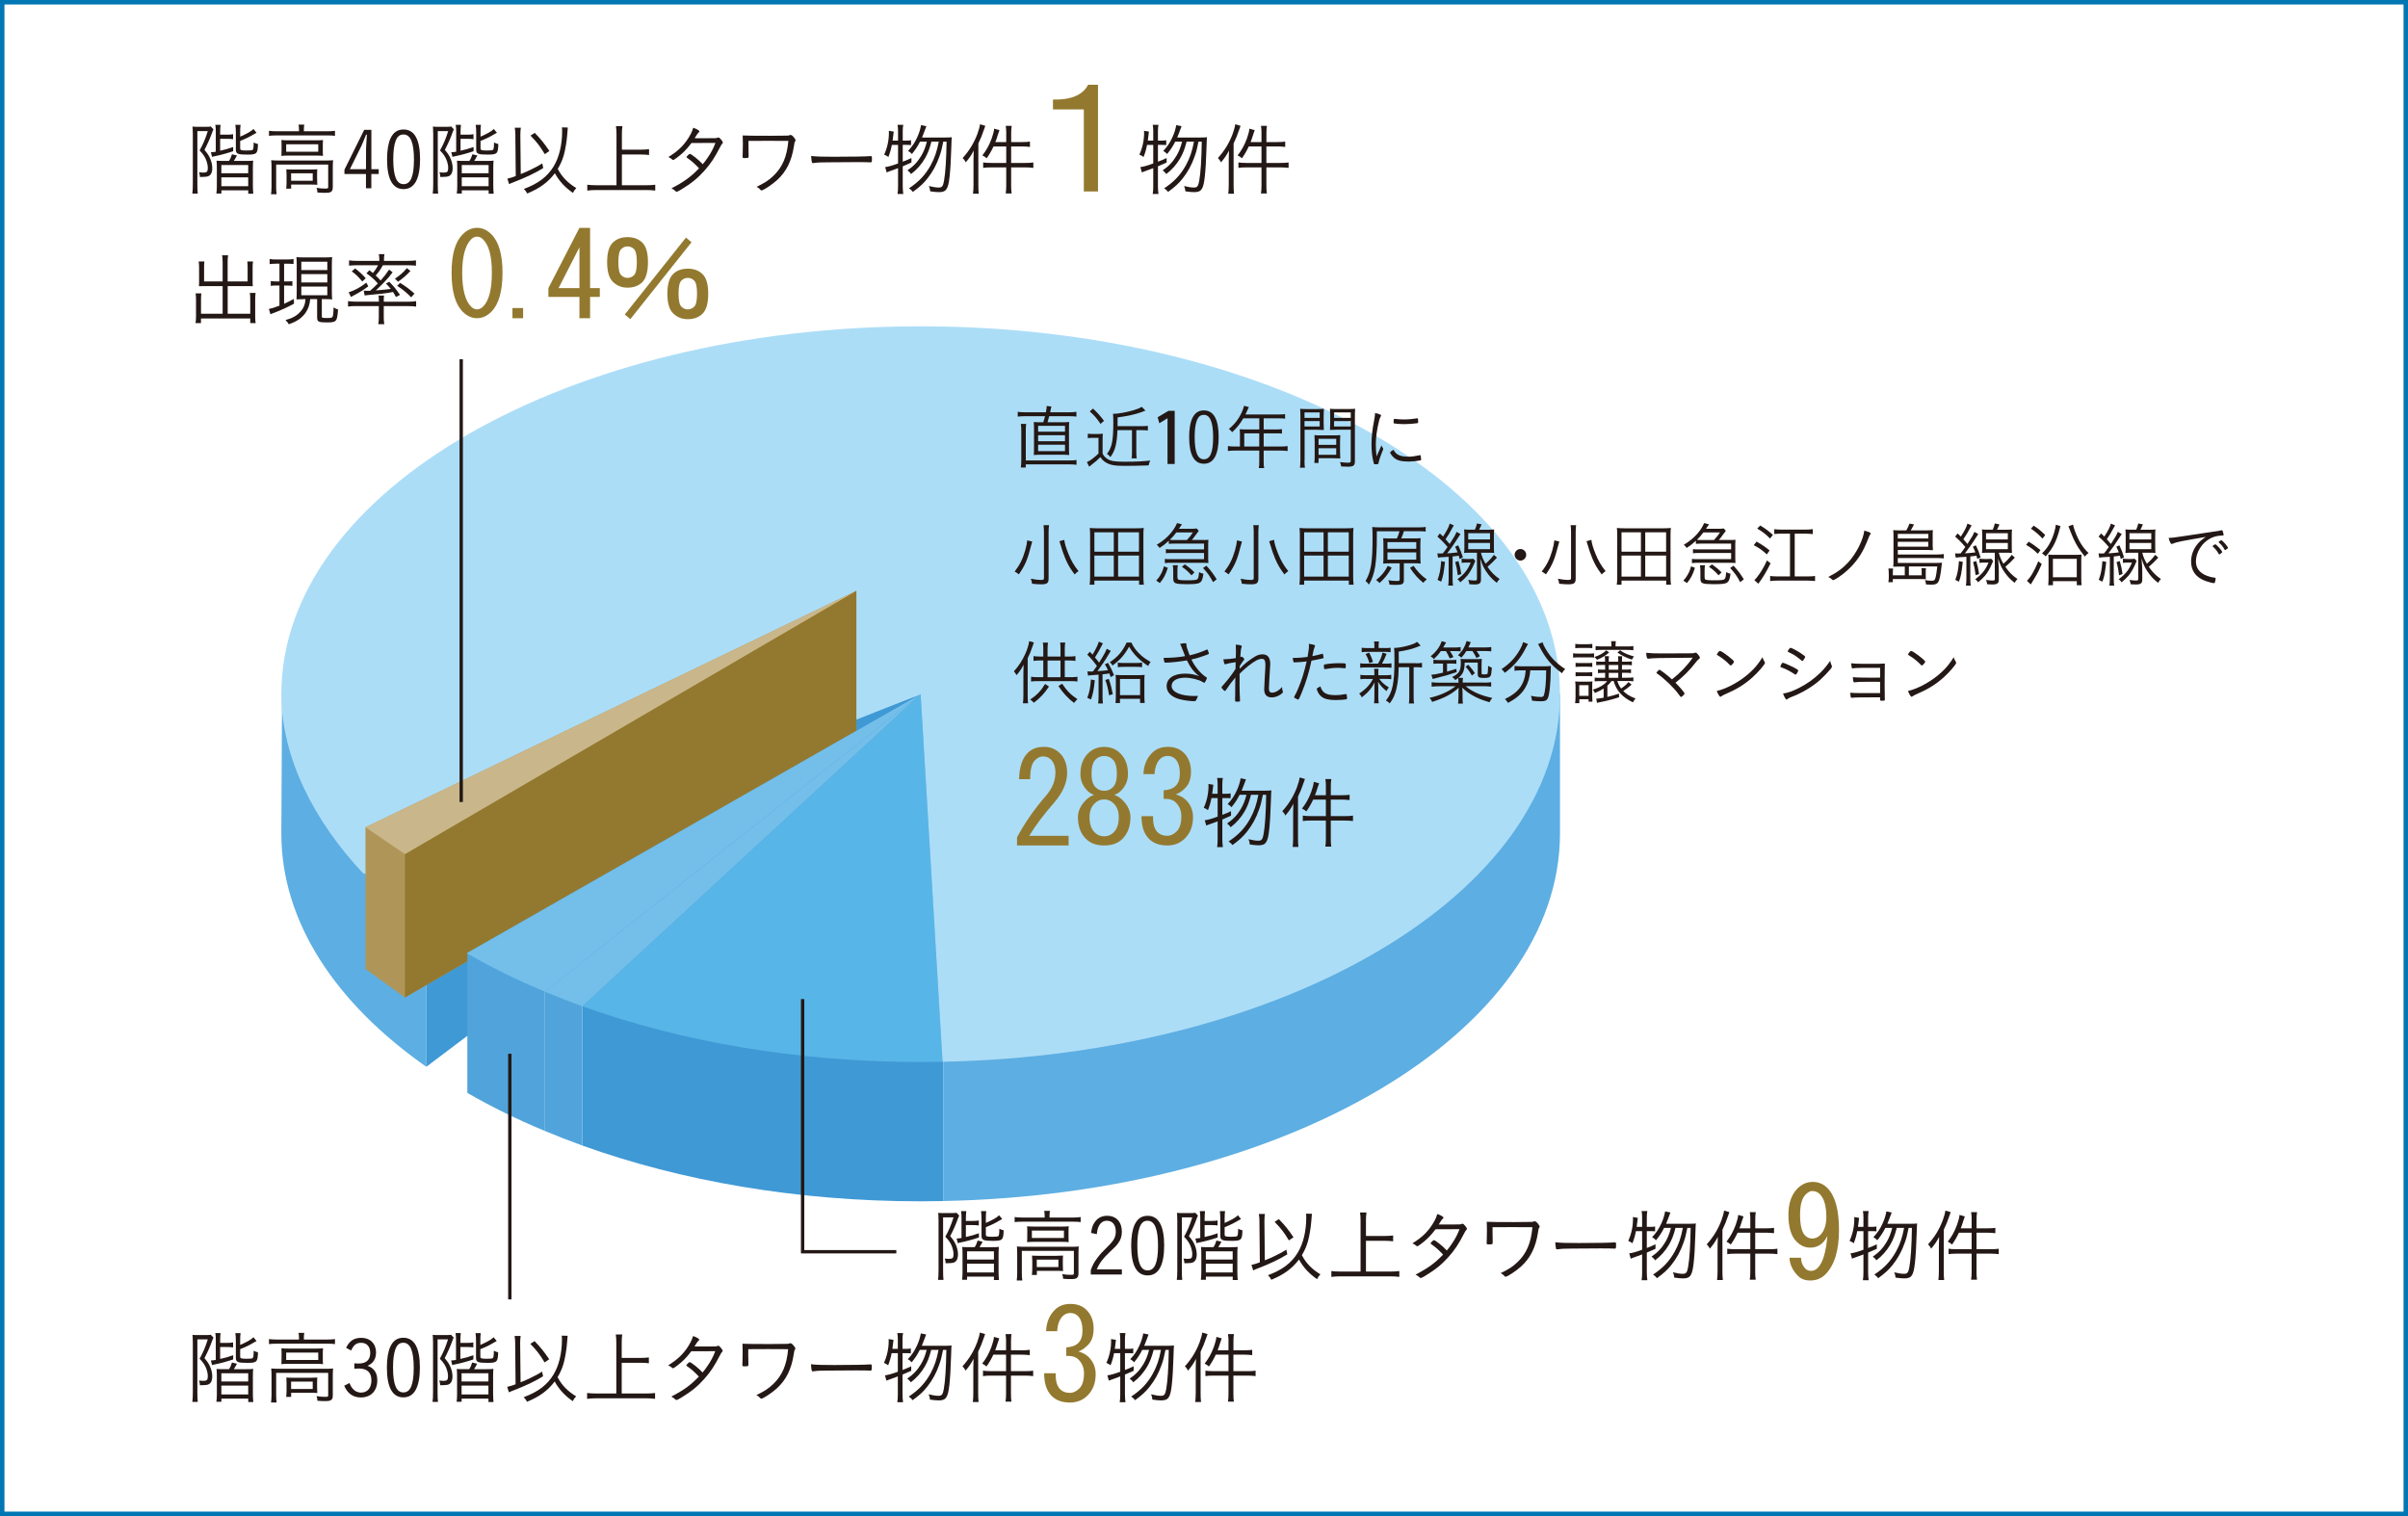<?xml version="1.0" encoding="UTF-8"?>
<svg id="_レイヤー_2" data-name="レイヤー 2" xmlns="http://www.w3.org/2000/svg" width="540" height="340" viewBox="0 0 540 340">
  <defs>
    <style>
      .cls-1 {
        fill: #231815;
      }

      .cls-1, .cls-2, .cls-3, .cls-4, .cls-5, .cls-6, .cls-7, .cls-8, .cls-9, .cls-10, .cls-11, .cls-12 {
        stroke-width: 0px;
      }

      .cls-2 {
        fill: #93792f;
      }

      .cls-3 {
        fill: #af9658;
      }

      .cls-4 {
        fill: #3f99d5;
      }

      .cls-13 {
        fill: none;
        stroke: #231815;
        stroke-miterlimit: 10;
        stroke-width: .75px;
      }

      .cls-5 {
        fill: #73bfea;
      }

      .cls-6 {
        fill: #c9b78b;
      }

      .cls-7 {
        fill: #0076b2;
      }

      .cls-8 {
        fill: #5daee2;
      }

      .cls-9 {
        fill: #fff;
      }

      .cls-10 {
        fill: #acddf7;
      }

      .cls-11 {
        fill: #51a4db;
      }

      .cls-12 {
        fill: #58b5e7;
      }
    </style>
  </defs>
  <g id="conts">
    <g>
      <g>
        <rect class="cls-9" width="540" height="340"/>
        <g>
          <g>
            <path class="cls-4" d="M206.46,155.67l-75.86,43.25v57.99c22.01,7.91,47.99,12.5,75.86,12.5,1.69,0,3.37-.02,5.05-.06v-113.68h-5.05Z"/>
            <path class="cls-8" d="M211.51,155.67v113.68c76.84-1.53,138.32-37.85,138.32-82.44v-31.25h-138.32Z"/>
            <path class="cls-8" d="M63.25,155.67l-.16,31.25c0,19.86,12.2,38.08,32.51,52.32v-41.27s-32.51-42.3-32.51-42.3"/>
            <polygon class="cls-4" points="95.6 239.24 206.46 155.67 95.6 197.97 95.6 239.24"/>
            <path class="cls-11" d="M104.8,213.64v31.45c5.35,3.1,11.14,5.94,17.3,8.51v-49.82l-17.3,9.86Z"/>
            <path class="cls-11" d="M130.6,198.92l-8.51,4.85v49.82c2.77,1.16,5.6,2.27,8.51,3.32v-57.99Z"/>
            <path class="cls-12" d="M130.6,225.67c22.01,7.91,47.99,12.5,75.86,12.5,1.64,0,3.28-.02,4.91-.05l-4.91-82.44-75.86,70Z"/>
            <path class="cls-10" d="M349.83,155.67c0-45.56-64.19-82.49-143.37-82.49S63.09,110.11,63.09,155.67c0,14.17,7.33,28.46,18.27,40.11l11.75,4.81,113.35-44.92,4.91,82.44c76.91-1.49,138.47-37.82,138.47-82.44Z"/>
            <g>
              <polygon class="cls-3" points="192.04 132.49 192.04 163.88 104.8 213.64 104.79 215.58 90.8 223.7 81.96 217.3 81.96 185.52 192.04 132.49"/>
              <polygon class="cls-2" points="192.04 132.49 90.8 191.54 90.8 223.7 104.79 215.58 104.8 213.64 192.04 163.88 192.04 132.49"/>
              <polygon class="cls-6" points="90.8 191.54 81.96 185.52 192.04 132.49 90.8 191.54"/>
            </g>
            <path class="cls-5" d="M104.71,213.79c5.4,3.13,11.26,6,17.47,8.6l84.28-66.72-101.75,58.12Z"/>
            <path class="cls-5" d="M206.46,155.67l-84.28,66.72c2.74,1.14,5.54,2.24,8.42,3.28l75.86-70Z"/>
          </g>
          <g>
            <path class="cls-1" d="M43.23,29.86c0-.64-.03-1.26-.07-1.47.23.04.81.05,1.33.05h1.68c.57,0,.85-.02,1.1-.07l.6.62c-.11.23-.12.28-.27.65-.51,1.43-1.04,2.62-1.75,3.97.74.87,1.04,1.35,1.36,2.14.25.67.39,1.31.39,1.93,0,1.1-.37,1.74-1.13,1.91-.21.05-.73.09-1.2.09h-.44c-.02-.48-.05-.66-.21-1.04.44.05.64.07.92.07.85,0,1.06-.19,1.06-1.04,0-.48-.09-.97-.25-1.45-.32-.96-.71-1.56-1.59-2.48.81-1.45,1.29-2.59,1.84-4.34h-2.34v11.81c0,1.08.02,1.63.09,2.21h-1.22c.07-.51.11-1.19.11-2.23v-11.33ZM48.4,29.72c0-.67-.03-1.28-.11-1.72h1.17c-.05.43-.09,1.03-.09,1.72v.48h1.54c.67,0,.97-.02,1.36-.11v1.13c-.46-.07-.85-.09-1.36-.09h-1.54v2.67c1.26-.28,1.7-.41,2.92-.83v.94c-1.26.43-2.87.87-3.93,1.08-.32.05-.53.11-.8.2l-.27-1.04c.41-.04.67-.05,1.1-.12v-4.3ZM55.15,36.09c.94,0,1.26-.02,1.63-.07-.05.41-.07.83-.07,1.68v3.96c0,.69.04,1.26.09,1.79h-1.13v-.76h-6.02v.71h-1.13c.07-.37.11-.97.11-1.66v-4.07c0-.74-.02-1.1-.07-1.63.46.03.85.05,1.66.05h1.13c.3-.44.5-.9.67-1.49l1.13.27q-.05.07-.09.14c-.03.05-.05.11-.09.16t-.19.35c-.11.16-.18.28-.34.57h2.71ZM49.64,38.85h6.02v-1.84h-6.02v1.84ZM49.64,41.76h6.02v-1.98h-6.02v1.98ZM53.86,33.24c0,.44.2.51,1.43.51.82,0,1.19-.04,1.33-.12.19-.14.25-.43.27-1.68.37.19.58.27.96.35-.05,2.18-.27,2.37-2.39,2.37s-2.57-.16-2.57-1.11v-3.84c0-.57-.03-1.19-.11-1.72h1.17c-.07.48-.09.97-.09,1.66v.99c1.54-.67,2.48-1.21,2.98-1.72l.69.85c-.12.07-.41.23-.64.35-1.15.67-1.65.92-3.03,1.47v1.63Z"/>
            <path class="cls-1" d="M67.05,29.1c0-.44-.02-.76-.11-1.15h1.29c-.07.39-.09.71-.09,1.15v.34h5.3c.69,0,1.17-.04,1.68-.11v1.13c-.51-.07-.99-.09-1.68-.09h-11.44c-.69,0-1.17.02-1.68.09v-1.13c.48.07,1.01.11,1.72.11h5.01v-.34ZM60.89,37.47c0-.6-.02-1.01-.07-1.54.5.05.99.07,1.68.07h10.57c.81,0,1.17-.02,1.63-.07-.05.51-.07.92-.07,1.49v4.51c0,.6-.11.89-.39,1.08-.27.18-.55.23-1.42.23-.44,0-.62,0-1.63-.07-.03-.46-.07-.65-.21-1.04.67.11,1.33.16,1.91.16.64,0,.71-.03.71-.39v-4.99h-11.67v4.91c0,.73.02,1.17.11,1.74h-1.26c.07-.46.11-1.04.11-1.74v-4.34ZM63.15,32.71c0-.57-.02-.94-.05-1.31.46.05.87.07,1.59.07h6.32c.65,0,.95-.02,1.43-.07-.04.48-.05.71-.05,1.31v.92c0,.76,0,.97.05,1.33-.48-.05-.81-.07-1.56-.07h-6.27c-.64,0-1.01.02-1.52.07.03-.39.05-.64.05-1.33v-.92ZM64.18,34.02h7.19v-1.66h-7.19v1.66ZM71.12,40.22c0,.62.02.87.05,1.22-.46-.04-.97-.05-1.58-.05h-4.3v.92h-1.12c.05-.35.09-.81.09-1.4v-1.7c0-.53-.02-.9-.05-1.24.37.03.78.05,1.38.05h4.07c.64,0,1.1-.02,1.5-.05-.03.35-.05.6-.05,1.15v1.1ZM65.28,40.53h4.85v-1.66h-4.85v1.66Z"/>
            <path class="cls-1" d="M83.27,37.95h1.66v1.08h-1.66v3.19h-1.2v-3.19h-4.83v-.97l4.43-8.94h1.61v8.83ZM82.08,33.58c0-.07.09-1.79.09-1.86q.09-1.03.11-1.52h-.19q-.8,2.02-1.08,2.6l-2.55,5.15h3.61l.02-4.37Z"/>
            <path class="cls-1" d="M90.5,42.41c-2.46,0-3.7-2.25-3.7-6.73,0-1.93.27-3.56.76-4.62.64-1.38,1.58-2.02,2.94-2.02,2.44,0,3.7,2.25,3.7,6.64s-1.22,6.73-3.7,6.73ZM90.49,30.16c-.85,0-1.38.43-1.77,1.44-.35.96-.53,2.27-.53,4.07,0,3.86.73,5.63,2.32,5.63s2.32-1.77,2.32-5.51-.74-5.63-2.34-5.63Z"/>
            <path class="cls-1" d="M97.14,29.86c0-.64-.03-1.26-.07-1.47.23.04.81.05,1.33.05h1.68c.57,0,.85-.02,1.1-.07l.6.62c-.11.23-.12.28-.27.65-.51,1.43-1.04,2.62-1.75,3.97.74.87,1.04,1.35,1.36,2.14.25.67.39,1.31.39,1.93,0,1.1-.37,1.74-1.13,1.91-.21.05-.73.09-1.2.09h-.44c-.02-.48-.05-.66-.21-1.04.44.05.64.07.92.07.85,0,1.06-.19,1.06-1.04,0-.48-.09-.97-.25-1.45-.32-.96-.71-1.56-1.59-2.48.81-1.45,1.29-2.59,1.84-4.34h-2.34v11.81c0,1.08.02,1.63.09,2.21h-1.22c.07-.51.11-1.19.11-2.23v-11.33ZM102.31,29.72c0-.67-.03-1.28-.11-1.72h1.17c-.05.43-.09,1.03-.09,1.72v.48h1.54c.67,0,.97-.02,1.36-.11v1.13c-.46-.07-.85-.09-1.36-.09h-1.54v2.67c1.26-.28,1.7-.41,2.92-.83v.94c-1.26.43-2.87.87-3.93,1.08-.32.05-.53.11-.8.2l-.27-1.04c.41-.04.67-.05,1.1-.12v-4.3ZM109.06,36.09c.94,0,1.26-.02,1.63-.07-.05.41-.07.83-.07,1.68v3.96c0,.69.04,1.26.09,1.79h-1.13v-.76h-6.02v.71h-1.13c.07-.37.11-.97.11-1.66v-4.07c0-.74-.02-1.1-.07-1.63.46.03.85.05,1.66.05h1.13c.3-.44.5-.9.67-1.49l1.13.27q-.05.07-.09.14c-.03.05-.05.11-.09.16t-.19.35c-.11.16-.18.28-.34.57h2.71ZM103.55,38.85h6.02v-1.84h-6.02v1.84ZM103.55,41.76h6.02v-1.98h-6.02v1.98ZM107.76,33.24c0,.44.2.51,1.43.51.82,0,1.19-.04,1.33-.12.19-.14.25-.43.27-1.68.37.19.58.27.96.35-.05,2.18-.27,2.37-2.39,2.37s-2.57-.16-2.57-1.11v-3.84c0-.57-.03-1.19-.11-1.72h1.17c-.07.48-.09.97-.09,1.66v.99c1.54-.67,2.48-1.21,2.98-1.72l.69.85c-.12.07-.41.23-.64.35-1.15.67-1.65.92-3.03,1.47v1.63Z"/>
            <path class="cls-1" d="M115.58,30.43c0-.71-.04-1.13-.14-1.79h1.36c-.07.46-.11.99-.11,1.59v.19l.09,8.62c.99-.39,1.52-.64,2.21-.97,1.33-.65,2.12-1.08,2.62-1.43l.21,1.06c-2.05,1.24-3.88,2.09-6.66,3.17-.51.19-.67.27-.99.43l-.39-1.24c.71-.16,1.17-.3,1.88-.57l-.09-9.06ZM127.33,28.62c-.05.35-.05.37-.14,1.68s-.43,3.36-.76,4.5c-.3,1.06-.74,2.07-1.35,3.08.92,1.79,2.3,3.19,4.16,4.3-.34.35-.55.64-.76,1.08-1.81-1.27-3.03-2.58-4.05-4.41-1.54,2.04-3.4,3.4-6.21,4.55-.19-.41-.46-.76-.74-1.03,3.24-1.2,5.29-2.76,6.69-5.08,1.22-2.02,1.89-4.8,1.89-7.83,0-.43-.02-.57-.05-.89l1.33.03ZM119.91,29.79c1.33,1.36,2.07,2.27,3.29,4.07l-1.03.71c-1.1-1.82-1.68-2.58-3.2-4.16l.94-.62Z"/>
            <path class="cls-1" d="M139.45,41.54h5.58c.8,0,1.33-.04,1.91-.11v1.31c-.66-.09-1.17-.12-1.91-.12h-11.33c-.74,0-1.35.03-2,.12v-1.31c.57.07,1.17.11,2,.11h4.55v-11.47c0-.62-.03-1.15-.12-1.77h1.45c-.09.55-.12,1.13-.12,1.77v3.49h4.32c.71,0,1.26-.04,1.77-.11v1.31c-.53-.07-1.04-.11-1.77-.11h-4.32v6.89Z"/>
            <path class="cls-1" d="M151.87,35.31c-.53.41-.81.57-.92.57-.05,0-.11-.02-.18-.09-.21-.21-.53-.41-.89-.57,2.34-1.42,3.81-2.92,5.01-5.15.23-.43.42-.92.57-1.42.82.28,1.38.62,1.38.83,0,.07-.03.12-.14.21-.19.16-.3.3-.55.71-.12.23-.21.37-.37.6h2.71c2.09,0,2.14,0,2.44-.12.07-.03.12-.05.2-.05.14,0,.3.14.64.55.19.25.34.48.34.58,0,.09-.03.12-.14.25-.12.11-.27.34-.48.76-1.2,2.35-2.12,3.74-3.52,5.31-1.52,1.7-2.92,2.83-5.19,4.21-.6.37-.89.5-1.03.5-.11,0-.18-.03-.27-.12-.21-.23-.53-.44-.9-.64,2.78-1.43,4.28-2.51,6.18-4.48-.94-1.01-1.66-1.65-2.66-2.34-.09-.07-.14-.12-.14-.18,0-.07.07-.18.34-.44.27-.27.3-.28.41-.28.3,0,2.09,1.42,2.88,2.32.32-.37.73-.9,1.06-1.4.85-1.24,1.26-2.02,1.79-3.38-2.11.02-2.14.02-5.37.02-1.03,1.36-1.98,2.34-3.2,3.24Z"/>
            <path class="cls-1" d="M167.86,33.29q0,.32.02,1.82c0,.3-.11.34-.94.34-.34,0-.41-.05-.41-.28v-.32c0-.05.02-.14.02-.27.02-.67.04-1.89.04-2.3,0-.73-.02-1.31-.04-1.9.94.05,2.58.07,6.11.07,1.72,0,3.72-.02,3.98-.04.12,0,.23-.03.35-.07.18-.07.21-.07.3-.07.21,0,.39.12.71.5.27.3.41.55.41.69,0,.09-.02.14-.12.28-.11.16-.12.19-.25,1.03-.51,3.33-1.7,5.72-3.77,7.61-1.08.99-3.08,2.32-3.49,2.32-.12,0-.14,0-.41-.3-.21-.21-.42-.37-.71-.5,1.84-.89,2.71-1.45,3.77-2.46,2.05-1.97,3.04-4.29,3.36-7.84-1.95-.02-3.04-.02-4.53-.02s-2.53,0-4.41.02v1.68Z"/>
            <path class="cls-1" d="M187.53,35.15c3.56,0,6.67-.05,7.67-.14h.11c.16,0,.23.12.23.44,0,.83-.04.96-.25.96h-.09c-.35-.04-1.95-.05-3.17-.05-.27,0-4.69.02-6.2.04-1.79,0-2.39.03-3.4.16-.05.02-.11.02-.14.02-.11,0-.18-.05-.21-.16-.09-.3-.12-.67-.18-1.44,1.12.14,2.43.18,5.63.18Z"/>
            <path class="cls-1" d="M200,32.48c-.18.97-.39,1.72-.78,2.73-.32-.25-.55-.37-.94-.53.71-1.58,1.06-3.22,1.06-4.91,0-.19,0-.23-.02-.44l1.1.18c-.05.28-.07.43-.11.9-.05.5-.09.74-.14,1.12h1.22v-2.12c0-.6-.03-.96-.12-1.42h1.29c-.09.46-.12.82-.12,1.42v2.12h.8c.53,0,.78-.02,1.06-.09v1.1c-.37-.04-.64-.05-1.06-.05h-.8v3.77c.78-.28,1.06-.41,1.95-.82v1.01c-.85.39-1.12.51-1.95.85v4.43c0,.58.04,1.17.12,1.77h-1.29c.09-.55.12-1.06.12-1.77v-4.02q-.39.16-1.68.62c-.34.11-.51.18-.87.34l-.34-1.2c.71-.09,1.5-.3,2.89-.81v-4.16h-1.4ZM208.87,31.77c-.44,1.7-.81,2.64-1.45,3.75-.81,1.38-1.81,2.52-3.12,3.52-.21-.34-.46-.58-.8-.83,1.4-.96,2.28-1.91,3.1-3.28.57-.99.89-1.79,1.26-3.17h-1.54c-.53,1.06-1.04,1.82-1.82,2.78-.32-.34-.48-.48-.87-.69.97-1.04,1.5-1.84,2.09-3.13.41-.9.67-1.75.83-2.66l1.19.25q-.11.27-.46,1.22c-.16.44-.25.69-.51,1.31h5.24c.73,0,1.12-.02,1.43-.07-.05.48-.05.51-.11,2.37-.07,2.6-.21,4.94-.39,6.55-.32,2.78-.76,3.4-2.39,3.4-.44,0-1.03-.05-1.95-.18-.03-.44-.12-.8-.3-1.19.96.23,1.59.34,2.23.34.73,0,.96-.32,1.17-1.52.32-1.79.51-4.71.57-8.78h-.74c-.34,1.72-.48,2.27-.87,3.35-.65,1.88-1.54,3.47-2.66,4.89-.92,1.17-1.74,1.91-3.29,3.04-.28-.37-.46-.55-.87-.81,2.21-1.45,3.7-3.03,4.89-5.21.87-1.59,1.38-3.1,1.79-5.26h-1.65Z"/>
            <path class="cls-1" d="M218.31,35.82c0-.73.02-1.31.05-2.05-.57,1.1-.99,1.7-1.79,2.64-.25-.48-.28-.53-.69-.97,1.5-1.66,2.51-3.33,3.29-5.37.32-.87.53-1.65.6-2.2l1.19.35c-.09.25-.14.39-.27.76-.46,1.35-.74,2.05-1.29,3.19v9.28c0,.78.02,1.43.09,2h-1.29c.07-.66.11-1.17.11-2.04v-5.6ZM225.66,29.95c0-.67-.03-1.17-.12-1.72h1.33c-.09.57-.11,1.04-.11,1.72v1.91h2.46c.85,0,1.31-.04,1.75-.11v1.2c-.62-.07-1.2-.11-1.74-.11h-2.48v3.7h3.19c.8,0,1.24-.02,1.79-.11v1.22c-.51-.07-1.17-.11-1.77-.11h-3.21v4.07c0,.71.02,1.2.11,1.77h-1.33c.09-.57.12-1.06.12-1.77v-4.07h-3.4c-.73,0-1.33.03-1.77.11v-1.22c.43.07,1.01.11,1.77.11h3.4v-3.7h-2.85c-.5,1.06-.89,1.73-1.54,2.66-.25-.25-.48-.41-.96-.65.92-1.19,1.51-2.25,2.07-3.75.32-.9.51-1.59.57-2.25l1.19.34c-.11.28-.16.44-.32.92-.25.8-.35,1.12-.6,1.75h2.44v-1.91Z"/>
            <path class="cls-2" d="M246.23,19.01v23.93h-3.18v-18.4h-6.92v-2.21c4.06.09,6.68-1.01,7.88-3.32h2.21Z"/>
            <path class="cls-1" d="M257.23,32.48c-.18.97-.39,1.72-.78,2.73-.32-.25-.55-.37-.94-.53.71-1.58,1.06-3.22,1.06-4.91,0-.19,0-.23-.02-.44l1.1.18c-.05.28-.07.43-.11.9-.05.5-.09.74-.14,1.12h1.22v-2.12c0-.6-.03-.96-.12-1.42h1.29c-.09.46-.12.82-.12,1.42v2.12h.8c.53,0,.78-.02,1.06-.09v1.1c-.37-.04-.64-.05-1.06-.05h-.8v3.77c.78-.28,1.06-.41,1.95-.82v1.01c-.85.39-1.12.51-1.95.85v4.43c0,.58.04,1.17.12,1.77h-1.29c.09-.55.12-1.06.12-1.77v-4.02q-.39.16-1.68.62c-.34.11-.51.18-.87.34l-.34-1.2c.71-.09,1.5-.3,2.89-.81v-4.16h-1.4ZM266.1,31.77c-.44,1.7-.81,2.64-1.45,3.75-.81,1.38-1.81,2.52-3.12,3.52-.21-.34-.46-.58-.8-.83,1.4-.96,2.28-1.91,3.1-3.28.57-.99.89-1.79,1.26-3.17h-1.54c-.53,1.06-1.04,1.82-1.82,2.78-.32-.34-.48-.48-.87-.69.97-1.04,1.5-1.84,2.09-3.13.41-.9.67-1.75.83-2.66l1.19.25q-.11.27-.46,1.22c-.16.44-.25.69-.51,1.31h5.24c.73,0,1.12-.02,1.43-.07-.05.48-.05.51-.11,2.37-.07,2.6-.21,4.94-.39,6.55-.32,2.78-.76,3.4-2.39,3.4-.44,0-1.03-.05-1.95-.18-.03-.44-.12-.8-.3-1.19.96.23,1.59.34,2.23.34.73,0,.96-.32,1.17-1.52.32-1.79.51-4.71.57-8.78h-.74c-.34,1.72-.48,2.27-.87,3.35-.65,1.88-1.54,3.47-2.66,4.89-.92,1.17-1.74,1.91-3.29,3.04-.28-.37-.46-.55-.87-.81,2.21-1.45,3.7-3.03,4.89-5.21.87-1.59,1.38-3.1,1.79-5.26h-1.65Z"/>
            <path class="cls-1" d="M275.55,35.82c0-.73.02-1.31.05-2.05-.57,1.1-.99,1.7-1.79,2.64-.25-.48-.28-.53-.69-.97,1.5-1.66,2.51-3.33,3.29-5.37.32-.87.53-1.65.6-2.2l1.19.35c-.09.25-.14.39-.27.76-.46,1.35-.74,2.05-1.29,3.19v9.28c0,.78.02,1.43.09,2h-1.29c.07-.66.11-1.17.11-2.04v-5.6ZM282.9,29.95c0-.67-.03-1.17-.12-1.72h1.33c-.09.57-.11,1.04-.11,1.72v1.91h2.46c.85,0,1.31-.04,1.75-.11v1.2c-.62-.07-1.2-.11-1.74-.11h-2.48v3.7h3.19c.8,0,1.24-.02,1.79-.11v1.22c-.51-.07-1.17-.11-1.77-.11h-3.21v4.07c0,.71.02,1.2.11,1.77h-1.33c.09-.57.12-1.06.12-1.77v-4.07h-3.4c-.73,0-1.33.03-1.77.11v-1.22c.43.07,1.01.11,1.77.11h3.4v-3.7h-2.85c-.5,1.06-.89,1.73-1.54,2.66-.25-.25-.48-.41-.96-.65.92-1.19,1.51-2.25,2.07-3.75.32-.9.51-1.59.57-2.25l1.19.34c-.11.28-.16.44-.32.92-.25.8-.35,1.12-.6,1.75h2.44v-1.91Z"/>
          </g>
          <g>
            <path class="cls-1" d="M43.23,300.83c0-.64-.03-1.26-.07-1.47.23.04.81.05,1.33.05h1.68c.57,0,.85-.02,1.1-.07l.6.62c-.11.23-.12.28-.27.65-.51,1.43-1.04,2.62-1.75,3.97.74.87,1.04,1.35,1.36,2.14.25.67.39,1.31.39,1.93,0,1.1-.37,1.74-1.13,1.91-.21.05-.73.09-1.2.09h-.44c-.02-.48-.05-.66-.21-1.04.44.05.64.07.92.07.85,0,1.06-.19,1.06-1.04,0-.48-.09-.97-.25-1.45-.32-.96-.71-1.56-1.59-2.48.81-1.45,1.29-2.59,1.84-4.34h-2.34v11.81c0,1.08.02,1.63.09,2.21h-1.22c.07-.51.11-1.19.11-2.23v-11.33ZM48.4,300.68c0-.67-.03-1.28-.11-1.72h1.17c-.05.43-.09,1.03-.09,1.72v.48h1.54c.67,0,.97-.02,1.36-.11v1.13c-.46-.07-.85-.09-1.36-.09h-1.54v2.67c1.26-.28,1.7-.41,2.92-.83v.94c-1.26.43-2.87.87-3.93,1.08-.32.05-.53.11-.8.2l-.27-1.04c.41-.04.67-.05,1.1-.12v-4.3ZM55.15,307.06c.94,0,1.26-.02,1.63-.07-.05.41-.07.83-.07,1.68v3.96c0,.69.04,1.26.09,1.79h-1.13v-.76h-6.02v.71h-1.13c.07-.37.11-.97.11-1.66v-4.07c0-.74-.02-1.1-.07-1.63.46.03.85.05,1.66.05h1.13c.3-.44.5-.9.67-1.49l1.13.27q-.05.07-.09.14c-.03.05-.05.11-.09.16t-.19.35c-.11.16-.18.28-.34.57h2.71ZM49.64,309.82h6.02v-1.84h-6.02v1.84ZM49.64,312.72h6.02v-1.98h-6.02v1.98ZM53.86,304.21c0,.44.2.51,1.43.51.82,0,1.19-.04,1.33-.12.19-.14.25-.43.27-1.68.37.19.58.27.96.35-.05,2.18-.27,2.37-2.39,2.37s-2.57-.16-2.57-1.11v-3.84c0-.57-.03-1.19-.11-1.72h1.17c-.07.48-.09.97-.09,1.66v.99c1.54-.67,2.48-1.21,2.98-1.72l.69.85c-.12.07-.41.23-.64.35-1.15.67-1.65.92-3.03,1.47v1.63Z"/>
            <path class="cls-1" d="M67.05,300.07c0-.44-.02-.76-.11-1.15h1.29c-.07.39-.09.71-.09,1.15v.34h5.3c.69,0,1.17-.04,1.68-.11v1.13c-.51-.07-.99-.09-1.68-.09h-11.44c-.69,0-1.17.02-1.68.09v-1.13c.48.07,1.01.11,1.72.11h5.01v-.34ZM60.89,308.44c0-.6-.02-1.01-.07-1.54.5.05.99.07,1.68.07h10.57c.81,0,1.17-.02,1.63-.07-.05.51-.07.92-.07,1.49v4.51c0,.6-.11.89-.39,1.08-.27.18-.55.23-1.42.23-.44,0-.62,0-1.63-.07-.03-.46-.07-.65-.21-1.04.67.11,1.33.16,1.91.16.64,0,.71-.03.71-.39v-4.99h-11.67v4.91c0,.73.02,1.17.11,1.74h-1.26c.07-.46.11-1.04.11-1.74v-4.34ZM63.15,303.68c0-.57-.02-.94-.05-1.31.46.05.87.07,1.59.07h6.32c.65,0,.95-.02,1.43-.07-.04.48-.05.71-.05,1.31v.92c0,.76,0,.97.05,1.33-.48-.05-.81-.07-1.56-.07h-6.27c-.64,0-1.01.02-1.52.07.03-.39.05-.64.05-1.33v-.92ZM64.18,304.99h7.19v-1.66h-7.19v1.66ZM71.12,311.18c0,.62.02.87.05,1.22-.46-.04-.97-.05-1.58-.05h-4.3v.92h-1.12c.05-.35.09-.81.09-1.4v-1.7c0-.53-.02-.9-.05-1.24.37.03.78.05,1.38.05h4.07c.64,0,1.1-.02,1.5-.05-.03.35-.05.6-.05,1.15v1.1ZM65.28,311.5h4.85v-1.66h-4.85v1.66Z"/>
            <path class="cls-1" d="M79.47,305.75c.35.02.67.04.96.04,1.7,0,2.6-.83,2.6-2.37,0-1.42-.78-2.28-2.04-2.28-1.06,0-1.65.44-2.25,1.74l-1.13-.62c.81-1.61,1.79-2.23,3.45-2.23,1.96,0,3.27,1.31,3.27,3.29,0,.94-.28,1.7-.83,2.27-.28.28-.51.44-1.08.71.64.25.9.41,1.22.71.65.6.97,1.44.97,2.55,0,2.36-1.43,3.84-3.68,3.84-1.75,0-2.99-.87-3.74-2.62l1.17-.62c.23.57.41.87.66,1.19.48.62,1.17.96,1.95.96,1.43,0,2.32-1.04,2.32-2.76s-.92-2.64-2.82-2.64c-.28,0-.39,0-1.01.05v-1.19Z"/>
            <path class="cls-1" d="M90.46,313.38c-2.46,0-3.7-2.25-3.7-6.73,0-1.93.27-3.56.76-4.62.64-1.38,1.58-2.02,2.94-2.02,2.44,0,3.7,2.25,3.7,6.64s-1.22,6.73-3.7,6.73ZM90.44,301.13c-.85,0-1.38.43-1.77,1.44-.35.96-.53,2.27-.53,4.07,0,3.86.73,5.63,2.32,5.63s2.32-1.77,2.32-5.51-.74-5.63-2.34-5.63Z"/>
            <path class="cls-1" d="M97.1,300.83c0-.64-.03-1.26-.07-1.47.23.04.81.05,1.33.05h1.68c.57,0,.85-.02,1.1-.07l.6.62c-.11.23-.12.28-.27.65-.51,1.43-1.04,2.62-1.75,3.97.74.87,1.04,1.35,1.36,2.14.25.67.39,1.31.39,1.93,0,1.1-.37,1.74-1.13,1.91-.21.05-.73.09-1.2.09h-.44c-.02-.48-.05-.66-.21-1.04.44.05.64.07.92.07.85,0,1.06-.19,1.06-1.04,0-.48-.09-.97-.25-1.45-.32-.96-.71-1.56-1.59-2.48.81-1.45,1.29-2.59,1.84-4.34h-2.34v11.81c0,1.08.02,1.63.09,2.21h-1.22c.07-.51.11-1.19.11-2.23v-11.33ZM102.27,300.68c0-.67-.03-1.28-.11-1.72h1.17c-.05.43-.09,1.03-.09,1.72v.48h1.54c.67,0,.97-.02,1.36-.11v1.13c-.46-.07-.85-.09-1.36-.09h-1.54v2.67c1.26-.28,1.7-.41,2.92-.83v.94c-1.26.43-2.87.87-3.93,1.08-.32.05-.53.11-.8.2l-.27-1.04c.41-.04.67-.05,1.1-.12v-4.3ZM109.02,307.06c.94,0,1.26-.02,1.63-.07-.05.41-.07.83-.07,1.68v3.96c0,.69.04,1.26.09,1.79h-1.13v-.76h-6.02v.71h-1.13c.07-.37.11-.97.11-1.66v-4.07c0-.74-.02-1.1-.07-1.63.46.03.85.05,1.66.05h1.13c.3-.44.5-.9.67-1.49l1.13.27q-.05.07-.09.14c-.03.05-.05.11-.09.16t-.19.35c-.11.16-.18.28-.34.57h2.71ZM103.51,309.82h6.02v-1.84h-6.02v1.84ZM103.51,312.72h6.02v-1.98h-6.02v1.98ZM107.72,304.21c0,.44.2.51,1.43.51.82,0,1.19-.04,1.33-.12.19-.14.25-.43.27-1.68.37.19.58.27.96.35-.05,2.18-.27,2.37-2.39,2.37s-2.57-.16-2.57-1.11v-3.84c0-.57-.03-1.19-.11-1.72h1.17c-.07.48-.09.97-.09,1.66v.99c1.54-.67,2.48-1.21,2.98-1.72l.69.85c-.12.07-.41.23-.64.35-1.15.67-1.65.92-3.03,1.47v1.63Z"/>
            <path class="cls-1" d="M115.54,301.39c0-.71-.04-1.13-.14-1.79h1.36c-.07.46-.11.99-.11,1.59v.19l.09,8.62c.99-.39,1.52-.64,2.21-.97,1.33-.65,2.12-1.08,2.62-1.43l.21,1.06c-2.05,1.24-3.88,2.09-6.66,3.17-.51.19-.67.27-.99.43l-.39-1.24c.71-.16,1.17-.3,1.88-.57l-.09-9.06ZM127.29,299.59c-.05.35-.05.37-.14,1.68s-.43,3.36-.76,4.5c-.3,1.06-.74,2.07-1.35,3.08.92,1.79,2.3,3.19,4.16,4.3-.34.35-.55.64-.76,1.08-1.81-1.27-3.03-2.58-4.05-4.41-1.54,2.04-3.4,3.4-6.21,4.55-.19-.41-.46-.76-.74-1.03,3.24-1.2,5.29-2.76,6.69-5.08,1.22-2.02,1.89-4.8,1.89-7.83,0-.43-.02-.57-.05-.89l1.33.03ZM119.87,300.76c1.33,1.36,2.07,2.27,3.29,4.07l-1.03.71c-1.1-1.82-1.68-2.58-3.2-4.16l.94-.62Z"/>
            <path class="cls-1" d="M139.41,312.51h5.58c.8,0,1.33-.04,1.91-.11v1.31c-.66-.09-1.17-.12-1.91-.12h-11.33c-.74,0-1.35.03-2,.12v-1.31c.57.07,1.17.11,2,.11h4.55v-11.47c0-.62-.03-1.15-.12-1.77h1.45c-.09.55-.12,1.13-.12,1.77v3.49h4.32c.71,0,1.26-.04,1.77-.11v1.31c-.53-.07-1.04-.11-1.77-.11h-4.32v6.89Z"/>
            <path class="cls-1" d="M151.83,306.28c-.53.41-.81.57-.92.57-.05,0-.11-.02-.18-.09-.21-.21-.53-.41-.89-.57,2.34-1.42,3.81-2.92,5.01-5.15.23-.43.42-.92.57-1.42.82.28,1.38.62,1.38.83,0,.07-.03.12-.14.21-.19.16-.3.3-.55.71-.12.23-.21.37-.37.6h2.71c2.09,0,2.14,0,2.44-.12.07-.03.12-.05.2-.05.14,0,.3.14.64.55.19.25.34.48.34.58,0,.09-.03.12-.14.25-.12.11-.27.34-.48.76-1.2,2.35-2.12,3.74-3.52,5.31-1.52,1.7-2.92,2.83-5.19,4.21-.6.37-.89.5-1.03.5-.11,0-.18-.03-.27-.12-.21-.23-.53-.44-.9-.64,2.78-1.43,4.28-2.51,6.18-4.48-.94-1.01-1.66-1.65-2.66-2.34-.09-.07-.14-.12-.14-.18,0-.07.07-.18.34-.44.27-.27.3-.28.41-.28.3,0,2.09,1.42,2.88,2.32.32-.37.73-.9,1.06-1.4.85-1.24,1.26-2.02,1.79-3.38-2.11.02-2.14.02-5.37.02-1.03,1.36-1.98,2.34-3.2,3.24Z"/>
            <path class="cls-1" d="M167.81,304.26q0,.32.02,1.82c0,.3-.11.34-.94.34-.34,0-.41-.05-.41-.28v-.32c0-.05.02-.14.02-.27.02-.67.04-1.89.04-2.3,0-.73-.02-1.31-.04-1.9.94.05,2.58.07,6.11.07,1.72,0,3.72-.02,3.98-.04.12,0,.23-.03.35-.07.18-.07.21-.07.3-.07.21,0,.39.12.71.5.27.3.41.55.41.69,0,.09-.02.14-.12.28-.11.16-.12.19-.25,1.03-.51,3.33-1.7,5.72-3.77,7.61-1.08.99-3.08,2.32-3.49,2.32-.12,0-.14,0-.41-.3-.21-.21-.42-.37-.71-.5,1.84-.89,2.71-1.45,3.77-2.46,2.05-1.97,3.04-4.29,3.36-7.84-1.95-.02-3.04-.02-4.53-.02s-2.53,0-4.41.02v1.68Z"/>
            <path class="cls-1" d="M187.49,306.12c3.56,0,6.67-.05,7.67-.14h.11c.16,0,.23.12.23.44,0,.83-.04.96-.25.96h-.09c-.35-.04-1.95-.05-3.17-.05-.27,0-4.69.02-6.2.04-1.79,0-2.39.03-3.4.16-.05.02-.11.02-.14.02-.11,0-.18-.05-.21-.16-.09-.3-.12-.67-.18-1.44,1.12.14,2.43.18,5.63.18Z"/>
            <path class="cls-1" d="M199.95,303.45c-.18.97-.39,1.72-.78,2.73-.32-.25-.55-.37-.94-.53.71-1.58,1.06-3.22,1.06-4.91,0-.19,0-.23-.02-.44l1.1.18c-.05.28-.07.43-.11.9-.05.5-.09.74-.14,1.12h1.22v-2.12c0-.6-.03-.96-.12-1.42h1.29c-.09.46-.12.82-.12,1.42v2.12h.8c.53,0,.78-.02,1.06-.09v1.1c-.37-.04-.64-.05-1.06-.05h-.8v3.77c.78-.28,1.06-.41,1.95-.82v1.01c-.85.39-1.12.51-1.95.85v4.43c0,.58.04,1.17.12,1.77h-1.29c.09-.55.12-1.06.12-1.77v-4.02q-.39.16-1.68.62c-.34.11-.51.18-.87.34l-.34-1.2c.71-.09,1.5-.3,2.89-.81v-4.16h-1.4ZM208.82,302.74c-.44,1.7-.81,2.64-1.45,3.75-.81,1.38-1.81,2.52-3.12,3.52-.21-.34-.46-.58-.8-.83,1.4-.96,2.28-1.91,3.1-3.28.57-.99.89-1.79,1.26-3.17h-1.54c-.53,1.06-1.04,1.82-1.82,2.78-.32-.34-.48-.48-.87-.69.97-1.04,1.5-1.84,2.09-3.13.41-.9.67-1.75.83-2.66l1.19.25q-.11.27-.46,1.22c-.16.44-.25.69-.51,1.31h5.24c.73,0,1.12-.02,1.43-.07-.05.48-.05.51-.11,2.37-.07,2.6-.21,4.94-.39,6.55-.32,2.78-.76,3.4-2.39,3.4-.44,0-1.03-.05-1.95-.18-.03-.44-.12-.8-.3-1.19.96.23,1.59.34,2.23.34.73,0,.96-.32,1.17-1.52.32-1.79.51-4.71.57-8.78h-.74c-.34,1.72-.48,2.27-.87,3.35-.65,1.88-1.54,3.47-2.66,4.89-.92,1.17-1.74,1.91-3.29,3.04-.28-.37-.46-.55-.87-.81,2.21-1.45,3.7-3.03,4.89-5.21.87-1.59,1.38-3.1,1.79-5.26h-1.65Z"/>
            <path class="cls-1" d="M218.27,306.79c0-.73.02-1.31.05-2.05-.57,1.1-.99,1.7-1.79,2.64-.25-.48-.28-.53-.69-.97,1.5-1.66,2.51-3.33,3.29-5.37.32-.87.53-1.65.6-2.2l1.19.35c-.09.25-.14.39-.27.76-.46,1.35-.74,2.05-1.29,3.19v9.28c0,.78.02,1.43.09,2h-1.29c.07-.66.11-1.17.11-2.04v-5.6ZM225.62,300.91c0-.67-.03-1.17-.12-1.72h1.33c-.09.57-.11,1.04-.11,1.72v1.91h2.46c.85,0,1.31-.04,1.75-.11v1.2c-.62-.07-1.2-.11-1.74-.11h-2.48v3.7h3.19c.8,0,1.24-.02,1.79-.11v1.22c-.51-.07-1.17-.11-1.77-.11h-3.21v4.07c0,.71.02,1.2.11,1.77h-1.33c.09-.57.12-1.06.12-1.77v-4.07h-3.4c-.73,0-1.33.03-1.77.11v-1.22c.43.07,1.01.11,1.77.11h3.4v-3.7h-2.85c-.5,1.06-.89,1.73-1.54,2.66-.25-.25-.48-.41-.96-.65.92-1.19,1.51-2.25,2.07-3.75.32-.9.51-1.59.57-2.25l1.19.34c-.11.28-.16.44-.32.92-.25.8-.35,1.12-.6,1.75h2.44v-1.91Z"/>
            <path class="cls-2" d="M237.77,311.58c.53.53,1.25.79,2.15.79.76,0,1.47-.34,2.15-1.02s1.02-1.81,1.02-3.4c0-1.21-.42-2.23-1.25-3.06-.61-.6-1.51-.87-2.72-.79v-1.93c1.21-.07,2.12-.41,2.72-1.02s.91-1.51.91-2.72c0-1.51-.34-2.61-1.02-3.29-.45-.45-1.02-.68-1.7-.68s-1.25.23-1.7.68c-.76.76-1.17,1.89-1.25,3.4h-2.49c.07-1.96.72-3.55,1.93-4.76.91-.91,2.08-1.36,3.51-1.36,1.51,0,2.72.45,3.63,1.36,1.06,1.06,1.59,2.46,1.59,4.2,0,1.59-.42,2.8-1.25,3.63-.76.76-1.47,1.25-2.15,1.47.98.3,1.74.72,2.27,1.25,1.06,1.06,1.59,2.34,1.59,3.86,0,1.97-.61,3.55-1.81,4.76-1.06,1.06-2.38,1.59-3.97,1.59-1.74,0-3.1-.49-4.08-1.47-1.13-1.13-1.7-2.83-1.7-5.1h2.61c-.08,1.66.26,2.87,1.02,3.63Z"/>
            <path class="cls-1" d="M249.83,303.45c-.18.97-.39,1.72-.78,2.73-.32-.25-.55-.37-.94-.53.71-1.58,1.06-3.22,1.06-4.91,0-.19,0-.23-.02-.44l1.1.18c-.05.28-.07.43-.11.9-.05.5-.09.74-.14,1.12h1.22v-2.12c0-.6-.03-.96-.12-1.42h1.29c-.09.46-.12.82-.12,1.42v2.12h.8c.53,0,.78-.02,1.06-.09v1.1c-.37-.04-.64-.05-1.06-.05h-.8v3.77c.78-.28,1.06-.41,1.95-.82v1.01c-.85.39-1.12.51-1.95.85v4.43c0,.58.04,1.17.12,1.77h-1.29c.09-.55.12-1.06.12-1.77v-4.02q-.39.16-1.68.62c-.34.11-.51.18-.87.34l-.34-1.2c.71-.09,1.5-.3,2.89-.81v-4.16h-1.4ZM258.7,302.74c-.44,1.7-.81,2.64-1.45,3.75-.81,1.38-1.81,2.52-3.12,3.52-.21-.34-.46-.58-.8-.83,1.4-.96,2.28-1.91,3.1-3.28.57-.99.89-1.79,1.26-3.17h-1.54c-.53,1.06-1.04,1.82-1.82,2.78-.32-.34-.48-.48-.87-.69.97-1.04,1.5-1.84,2.09-3.13.41-.9.67-1.75.83-2.66l1.19.25q-.11.27-.46,1.22c-.16.44-.25.69-.51,1.31h5.24c.73,0,1.12-.02,1.43-.07-.05.48-.05.51-.11,2.37-.07,2.6-.21,4.94-.39,6.55-.32,2.78-.76,3.4-2.39,3.4-.44,0-1.03-.05-1.95-.18-.03-.44-.12-.8-.3-1.19.96.23,1.59.34,2.23.34.73,0,.96-.32,1.17-1.52.32-1.79.51-4.71.57-8.78h-.74c-.34,1.72-.48,2.27-.87,3.35-.65,1.88-1.54,3.47-2.66,4.89-.92,1.17-1.74,1.91-3.29,3.04-.28-.37-.46-.55-.87-.81,2.21-1.45,3.7-3.03,4.89-5.21.87-1.59,1.38-3.1,1.79-5.26h-1.65Z"/>
            <path class="cls-1" d="M268.15,306.79c0-.73.02-1.31.05-2.05-.57,1.1-.99,1.7-1.79,2.64-.25-.48-.28-.53-.69-.97,1.5-1.66,2.51-3.33,3.29-5.37.32-.87.53-1.65.6-2.2l1.19.35c-.09.25-.14.39-.27.76-.46,1.35-.74,2.05-1.29,3.19v9.28c0,.78.02,1.43.09,2h-1.29c.07-.66.11-1.17.11-2.04v-5.6ZM275.5,300.91c0-.67-.03-1.17-.12-1.72h1.33c-.09.57-.11,1.04-.11,1.72v1.91h2.46c.85,0,1.31-.04,1.75-.11v1.2c-.62-.07-1.2-.11-1.74-.11h-2.48v3.7h3.19c.8,0,1.24-.02,1.79-.11v1.22c-.51-.07-1.17-.11-1.77-.11h-3.21v4.07c0,.71.02,1.2.11,1.77h-1.33c.09-.57.12-1.06.12-1.77v-4.07h-3.4c-.73,0-1.33.03-1.77.11v-1.22c.43.07,1.01.11,1.77.11h3.4v-3.7h-2.85c-.5,1.06-.89,1.73-1.54,2.66-.25-.25-.48-.41-.96-.65.92-1.19,1.51-2.25,2.07-3.75.32-.9.51-1.59.57-2.25l1.19.34c-.11.28-.16.44-.32.92-.25.8-.35,1.12-.6,1.75h2.44v-1.91Z"/>
          </g>
          <g>
            <path class="cls-1" d="M210.46,273.47c0-.64-.03-1.26-.07-1.47.23.04.81.05,1.33.05h1.68c.57,0,.85-.02,1.1-.07l.6.62c-.11.23-.12.28-.27.65-.51,1.43-1.04,2.62-1.75,3.97.74.87,1.04,1.35,1.36,2.14.25.67.39,1.31.39,1.93,0,1.1-.37,1.74-1.13,1.91-.21.05-.73.09-1.2.09h-.44c-.02-.48-.05-.66-.21-1.04.44.05.64.07.92.07.85,0,1.06-.19,1.06-1.04,0-.48-.09-.97-.25-1.45-.32-.96-.71-1.56-1.59-2.48.81-1.45,1.29-2.59,1.84-4.34h-2.34v11.81c0,1.08.02,1.63.09,2.21h-1.22c.07-.51.11-1.19.11-2.23v-11.33ZM215.63,273.33c0-.67-.03-1.28-.11-1.72h1.17c-.05.43-.09,1.03-.09,1.72v.48h1.54c.67,0,.97-.02,1.36-.11v1.13c-.46-.07-.85-.09-1.36-.09h-1.54v2.67c1.26-.28,1.7-.41,2.92-.83v.94c-1.26.43-2.87.87-3.93,1.08-.32.05-.53.11-.8.2l-.27-1.04c.41-.04.67-.05,1.1-.12v-4.3ZM222.37,279.7c.94,0,1.26-.02,1.63-.07-.05.41-.07.83-.07,1.68v3.96c0,.69.04,1.26.09,1.79h-1.13v-.76h-6.02v.71h-1.13c.07-.37.11-.97.11-1.66v-4.07c0-.74-.02-1.1-.07-1.63.46.03.85.05,1.66.05h1.13c.3-.44.5-.9.67-1.49l1.13.27q-.05.07-.09.14c-.03.05-.05.11-.09.16t-.19.35c-.11.16-.18.28-.34.57h2.71ZM216.87,282.47h6.02v-1.84h-6.02v1.84ZM216.87,285.37h6.02v-1.98h-6.02v1.98ZM221.08,276.85c0,.44.2.51,1.43.51.82,0,1.19-.04,1.33-.12.19-.14.25-.43.27-1.68.37.19.58.27.96.35-.05,2.18-.27,2.37-2.39,2.37s-2.57-.16-2.57-1.11v-3.84c0-.57-.03-1.19-.11-1.72h1.17c-.07.48-.09.97-.09,1.66v.99c1.54-.67,2.48-1.21,2.98-1.72l.69.85c-.12.07-.41.23-.64.35-1.15.67-1.65.92-3.03,1.47v1.63Z"/>
            <path class="cls-1" d="M234.27,272.71c0-.44-.02-.76-.11-1.15h1.29c-.07.39-.09.71-.09,1.15v.34h5.3c.69,0,1.17-.04,1.68-.11v1.13c-.51-.07-.99-.09-1.68-.09h-11.44c-.69,0-1.17.02-1.68.09v-1.13c.48.07,1.01.11,1.72.11h5.01v-.34ZM228.11,281.08c0-.6-.02-1.01-.07-1.54.5.05.99.07,1.68.07h10.57c.81,0,1.17-.02,1.63-.07-.05.51-.07.92-.07,1.49v4.51c0,.6-.11.89-.39,1.08-.27.18-.55.23-1.42.23-.44,0-.62,0-1.63-.07-.03-.46-.07-.65-.21-1.04.67.11,1.33.16,1.91.16.64,0,.71-.03.71-.39v-4.99h-11.67v4.91c0,.73.02,1.17.11,1.74h-1.26c.07-.46.11-1.04.11-1.74v-4.34ZM230.38,276.32c0-.57-.02-.94-.05-1.31.46.05.87.07,1.59.07h6.32c.65,0,.95-.02,1.43-.07-.04.48-.05.71-.05,1.31v.92c0,.76,0,.97.05,1.33-.48-.05-.81-.07-1.56-.07h-6.27c-.64,0-1.01.02-1.52.07.03-.39.05-.64.05-1.33v-.92ZM231.4,277.63h7.19v-1.66h-7.19v1.66ZM238.35,283.83c0,.62.02.87.05,1.22-.46-.04-.97-.05-1.58-.05h-4.3v.92h-1.12c.05-.35.09-.81.09-1.4v-1.7c0-.53-.02-.9-.05-1.24.37.03.78.05,1.38.05h4.07c.64,0,1.1-.02,1.5-.05-.03.35-.05.6-.05,1.15v1.1ZM232.5,284.15h4.85v-1.66h-4.85v1.66Z"/>
            <path class="cls-1" d="M251.57,285.83h-6.96v-.99c.41-1.15.73-1.72,1.42-2.66s1.06-1.33,2.53-2.78c1.24-1.22,1.66-2.02,1.66-3.19,0-1.52-.74-2.44-1.98-2.44-.81,0-1.4.39-1.82,1.19-.25.48-.35.94-.46,1.82l-1.29-.28c.16-1.1.35-1.72.8-2.37.65-.97,1.59-1.47,2.8-1.47,2.04,0,3.31,1.36,3.31,3.58,0,1.04-.27,1.84-.9,2.67-.39.53-.64.76-1.88,1.93-1.45,1.36-2.25,2.42-2.85,3.84h5.63v1.15Z"/>
            <path class="cls-1" d="M257.37,286.03c-2.46,0-3.7-2.25-3.7-6.73,0-1.93.27-3.56.76-4.62.64-1.38,1.58-2.02,2.94-2.02,2.44,0,3.7,2.25,3.7,6.64s-1.22,6.73-3.7,6.73ZM257.35,273.77c-.85,0-1.38.43-1.77,1.44-.35.96-.53,2.27-.53,4.07,0,3.86.73,5.63,2.32,5.63s2.32-1.77,2.32-5.51-.74-5.63-2.34-5.63Z"/>
            <path class="cls-1" d="M264,273.47c0-.64-.03-1.26-.07-1.47.23.04.81.05,1.33.05h1.68c.57,0,.85-.02,1.1-.07l.6.62c-.11.23-.12.28-.27.65-.51,1.43-1.04,2.62-1.75,3.97.74.87,1.04,1.35,1.36,2.14.25.67.39,1.31.39,1.93,0,1.1-.37,1.74-1.13,1.91-.21.05-.73.09-1.2.09h-.44c-.02-.48-.05-.66-.21-1.04.44.05.64.07.92.07.85,0,1.06-.19,1.06-1.04,0-.48-.09-.97-.25-1.45-.32-.96-.71-1.56-1.59-2.48.81-1.45,1.29-2.59,1.84-4.34h-2.34v11.81c0,1.08.02,1.63.09,2.21h-1.22c.07-.51.11-1.19.11-2.23v-11.33ZM269.17,273.33c0-.67-.03-1.28-.11-1.72h1.17c-.05.43-.09,1.03-.09,1.72v.48h1.54c.67,0,.97-.02,1.36-.11v1.13c-.46-.07-.85-.09-1.36-.09h-1.54v2.67c1.26-.28,1.7-.41,2.92-.83v.94c-1.26.43-2.87.87-3.93,1.08-.32.05-.53.11-.8.2l-.27-1.04c.41-.04.67-.05,1.1-.12v-4.3ZM275.92,279.7c.94,0,1.26-.02,1.63-.07-.05.41-.07.83-.07,1.68v3.96c0,.69.04,1.26.09,1.79h-1.13v-.76h-6.02v.71h-1.13c.07-.37.11-.97.11-1.66v-4.07c0-.74-.02-1.1-.07-1.63.46.03.85.05,1.66.05h1.13c.3-.44.5-.9.67-1.49l1.13.27q-.05.07-.09.14c-.03.05-.05.11-.09.16t-.19.35c-.11.16-.18.28-.34.57h2.71ZM270.41,282.47h6.02v-1.84h-6.02v1.84ZM270.41,285.37h6.02v-1.98h-6.02v1.98ZM274.63,276.85c0,.44.2.51,1.43.51.82,0,1.19-.04,1.33-.12.19-.14.25-.43.27-1.68.37.19.58.27.96.35-.05,2.18-.27,2.37-2.39,2.37s-2.57-.16-2.57-1.11v-3.84c0-.57-.03-1.19-.11-1.72h1.17c-.07.48-.09.97-.09,1.66v.99c1.54-.67,2.48-1.21,2.98-1.72l.69.85c-.12.07-.41.23-.64.35-1.15.67-1.65.92-3.03,1.47v1.63Z"/>
            <path class="cls-1" d="M282.44,274.04c0-.71-.04-1.13-.14-1.79h1.36c-.07.46-.11.99-.11,1.59v.19l.09,8.62c.99-.39,1.52-.64,2.21-.97,1.33-.65,2.12-1.08,2.62-1.43l.21,1.06c-2.05,1.24-3.88,2.09-6.66,3.17-.51.19-.67.27-.99.43l-.39-1.24c.71-.16,1.17-.3,1.88-.57l-.09-9.06ZM294.2,272.23c-.05.35-.05.37-.14,1.68s-.43,3.36-.76,4.5c-.3,1.06-.74,2.07-1.35,3.08.92,1.79,2.3,3.19,4.16,4.3-.34.35-.55.64-.76,1.08-1.81-1.27-3.03-2.58-4.05-4.41-1.54,2.04-3.4,3.4-6.21,4.55-.19-.41-.46-.76-.74-1.03,3.24-1.2,5.29-2.76,6.69-5.08,1.22-2.02,1.89-4.8,1.89-7.83,0-.43-.02-.57-.05-.89l1.33.03ZM286.78,273.4c1.33,1.36,2.07,2.27,3.29,4.07l-1.03.71c-1.1-1.82-1.68-2.58-3.2-4.16l.94-.62Z"/>
            <path class="cls-1" d="M306.31,285.16h5.58c.8,0,1.33-.04,1.91-.11v1.31c-.66-.09-1.17-.12-1.91-.12h-11.33c-.74,0-1.35.03-2,.12v-1.31c.57.07,1.17.11,2,.11h4.55v-11.47c0-.62-.03-1.15-.12-1.77h1.45c-.09.55-.12,1.13-.12,1.77v3.49h4.32c.71,0,1.26-.04,1.77-.11v1.31c-.53-.07-1.04-.11-1.77-.11h-4.32v6.89Z"/>
            <path class="cls-1" d="M318.73,278.92c-.53.41-.81.57-.92.57-.05,0-.11-.02-.18-.09-.21-.21-.53-.41-.89-.57,2.34-1.42,3.81-2.92,5.01-5.15.23-.43.42-.92.57-1.42.82.28,1.38.62,1.38.83,0,.07-.03.12-.14.21-.19.16-.3.3-.55.71-.12.23-.21.37-.37.6h2.71c2.09,0,2.14,0,2.44-.12.07-.03.12-.05.2-.05.14,0,.3.14.64.55.19.25.34.48.34.58,0,.09-.03.12-.14.25-.12.11-.27.34-.48.76-1.2,2.35-2.12,3.74-3.52,5.31-1.52,1.7-2.92,2.83-5.19,4.21-.6.37-.89.5-1.03.5-.11,0-.18-.03-.27-.12-.21-.23-.53-.44-.9-.64,2.78-1.43,4.28-2.51,6.18-4.48-.94-1.01-1.66-1.65-2.66-2.34-.09-.07-.14-.12-.14-.18,0-.07.07-.18.34-.44.27-.27.3-.28.41-.28.3,0,2.09,1.42,2.88,2.32.32-.37.73-.9,1.06-1.4.85-1.24,1.26-2.02,1.79-3.38-2.11.02-2.14.02-5.37.02-1.03,1.36-1.98,2.34-3.2,3.24Z"/>
            <path class="cls-1" d="M334.72,276.91q0,.32.02,1.82c0,.3-.11.34-.94.34-.34,0-.41-.05-.41-.28v-.32c0-.05.02-.14.02-.27.02-.67.04-1.89.04-2.3,0-.73-.02-1.31-.04-1.9.94.05,2.58.07,6.11.07,1.72,0,3.72-.02,3.98-.04.12,0,.23-.03.35-.07.18-.07.21-.07.3-.07.21,0,.39.12.71.5.27.3.41.55.41.69,0,.09-.02.14-.12.28-.11.16-.12.19-.25,1.03-.51,3.33-1.7,5.72-3.77,7.61-1.08.99-3.08,2.32-3.49,2.32-.12,0-.14,0-.41-.3-.21-.21-.42-.37-.71-.5,1.84-.89,2.71-1.45,3.77-2.46,2.05-1.97,3.04-4.29,3.36-7.84-1.95-.02-3.04-.02-4.53-.02s-2.53,0-4.41.02v1.68Z"/>
            <path class="cls-1" d="M354.4,278.76c3.56,0,6.67-.05,7.67-.14h.11c.16,0,.23.12.23.44,0,.83-.04.96-.25.96h-.09c-.35-.04-1.95-.05-3.17-.05-.27,0-4.69.02-6.2.04-1.79,0-2.39.03-3.4.16-.05.02-.11.02-.14.02-.11,0-.18-.05-.21-.16-.09-.3-.12-.67-.18-1.44,1.12.14,2.43.18,5.63.18Z"/>
            <path class="cls-1" d="M366.86,276.09c-.18.97-.39,1.72-.78,2.73-.32-.25-.55-.37-.94-.53.71-1.58,1.06-3.22,1.06-4.91,0-.19,0-.23-.02-.44l1.1.18c-.05.28-.07.43-.11.9-.05.5-.09.74-.14,1.12h1.22v-2.12c0-.6-.03-.96-.12-1.42h1.29c-.09.46-.12.82-.12,1.42v2.12h.8c.53,0,.78-.02,1.06-.09v1.1c-.37-.04-.64-.05-1.06-.05h-.8v3.77c.78-.28,1.06-.41,1.95-.82v1.01c-.85.39-1.12.51-1.95.85v4.43c0,.58.04,1.17.12,1.77h-1.29c.09-.55.12-1.06.12-1.77v-4.02q-.39.16-1.68.62c-.34.11-.51.18-.87.34l-.34-1.2c.71-.09,1.5-.3,2.89-.81v-4.16h-1.4ZM375.73,275.38c-.44,1.7-.81,2.64-1.45,3.75-.81,1.38-1.81,2.52-3.12,3.52-.21-.34-.46-.58-.8-.83,1.4-.96,2.28-1.91,3.1-3.28.57-.99.89-1.79,1.26-3.17h-1.54c-.53,1.06-1.04,1.82-1.82,2.78-.32-.34-.48-.48-.87-.69.97-1.04,1.5-1.84,2.09-3.13.41-.9.67-1.75.83-2.66l1.19.25q-.11.27-.46,1.22c-.16.44-.25.69-.51,1.31h5.24c.73,0,1.12-.02,1.43-.07-.05.48-.05.51-.11,2.37-.07,2.6-.21,4.94-.39,6.55-.32,2.78-.76,3.4-2.39,3.4-.44,0-1.03-.05-1.95-.18-.03-.44-.12-.8-.3-1.19.96.23,1.59.34,2.23.34.73,0,.96-.32,1.17-1.52.32-1.79.51-4.71.57-8.78h-.74c-.34,1.72-.48,2.27-.87,3.35-.65,1.88-1.54,3.47-2.66,4.89-.92,1.17-1.74,1.91-3.29,3.04-.28-.37-.46-.55-.87-.81,2.21-1.45,3.7-3.03,4.89-5.21.87-1.59,1.38-3.1,1.79-5.26h-1.65Z"/>
            <path class="cls-1" d="M385.17,279.44c0-.73.02-1.31.05-2.05-.57,1.1-.99,1.7-1.79,2.64-.25-.48-.28-.53-.69-.97,1.5-1.66,2.51-3.33,3.29-5.37.32-.87.53-1.65.6-2.2l1.19.35c-.09.25-.14.39-.27.76-.46,1.35-.74,2.05-1.29,3.19v9.28c0,.78.02,1.43.09,2h-1.29c.07-.66.11-1.17.11-2.04v-5.6ZM392.52,273.56c0-.67-.03-1.17-.12-1.72h1.33c-.09.57-.11,1.04-.11,1.72v1.91h2.46c.85,0,1.31-.04,1.75-.11v1.2c-.62-.07-1.2-.11-1.74-.11h-2.48v3.7h3.19c.8,0,1.24-.02,1.79-.11v1.22c-.51-.07-1.17-.11-1.77-.11h-3.21v4.07c0,.71.02,1.2.11,1.77h-1.33c.09-.57.12-1.06.12-1.77v-4.07h-3.4c-.73,0-1.33.03-1.77.11v-1.22c.43.07,1.01.11,1.77.11h3.4v-3.7h-2.85c-.5,1.06-.89,1.73-1.54,2.66-.25-.25-.48-.41-.96-.65.92-1.19,1.51-2.25,2.07-3.75.32-.9.51-1.59.57-2.25l1.19.34c-.11.28-.16.44-.32.92-.25.8-.35,1.12-.6,1.75h2.44v-1.91Z"/>
            <path class="cls-2" d="M412.4,275.83c0,4.61-1.02,7.94-3.06,9.98-.91.91-2.04,1.36-3.4,1.36-1.13,0-2.04-.34-2.72-1.02-1.21-1.21-1.85-2.57-1.93-4.08h2.61c0,.98.34,1.81,1.02,2.49.3.3.72.45,1.25.45s1.02-.23,1.47-.68c1.13-1.13,1.85-3.51,2.15-7.14-.83,1.74-2.12,2.61-3.86,2.61-1.13,0-2.15-.45-3.06-1.36-1.21-1.21-1.81-3.21-1.81-6.01,0-2.57.68-4.54,2.04-5.9.98-.98,2.12-1.47,3.4-1.47s2.38.45,3.29,1.36c1.74,1.74,2.61,4.88,2.61,9.41ZM406.39,267.1c-.45,0-.95.27-1.47.79-.83.83-1.25,2.34-1.25,4.54,0,2.34.38,3.89,1.13,4.65.45.45.98.68,1.59.68.68,0,1.28-.26,1.81-.79.91-.91,1.36-2.27,1.36-4.08,0-2.42-.49-4.12-1.47-5.1-.45-.45-1.02-.68-1.7-.68Z"/>
            <path class="cls-1" d="M416.49,276.09c-.18.97-.39,1.72-.78,2.73-.32-.25-.55-.37-.94-.53.71-1.58,1.06-3.22,1.06-4.91,0-.19,0-.23-.02-.44l1.1.18c-.05.28-.07.43-.11.9-.05.5-.09.74-.14,1.12h1.22v-2.12c0-.6-.03-.96-.12-1.42h1.29c-.09.46-.12.82-.12,1.42v2.12h.8c.53,0,.78-.02,1.06-.09v1.1c-.37-.04-.64-.05-1.06-.05h-.8v3.77c.78-.28,1.06-.41,1.95-.82v1.01c-.85.39-1.12.51-1.95.85v4.43c0,.58.04,1.17.12,1.77h-1.29c.09-.55.12-1.06.12-1.77v-4.02q-.39.16-1.68.62c-.34.11-.51.18-.87.34l-.34-1.2c.71-.09,1.5-.3,2.89-.81v-4.16h-1.4ZM425.35,275.38c-.44,1.7-.81,2.64-1.45,3.75-.81,1.38-1.81,2.52-3.12,3.52-.21-.34-.46-.58-.8-.83,1.4-.96,2.28-1.91,3.1-3.28.57-.99.89-1.79,1.26-3.17h-1.54c-.53,1.06-1.04,1.82-1.82,2.78-.32-.34-.48-.48-.87-.69.97-1.04,1.5-1.84,2.09-3.13.41-.9.67-1.75.83-2.66l1.19.25q-.11.27-.46,1.22c-.16.44-.25.69-.51,1.31h5.24c.73,0,1.12-.02,1.43-.07-.05.48-.05.51-.11,2.37-.07,2.6-.21,4.94-.39,6.55-.32,2.78-.76,3.4-2.39,3.4-.44,0-1.03-.05-1.95-.18-.03-.44-.12-.8-.3-1.19.96.23,1.59.34,2.23.34.73,0,.96-.32,1.17-1.52.32-1.79.51-4.71.57-8.78h-.74c-.34,1.72-.48,2.27-.87,3.35-.65,1.88-1.54,3.47-2.66,4.89-.92,1.17-1.74,1.91-3.29,3.04-.28-.37-.46-.55-.87-.81,2.21-1.45,3.7-3.03,4.89-5.21.87-1.59,1.38-3.1,1.79-5.26h-1.65Z"/>
            <path class="cls-1" d="M434.8,279.44c0-.73.02-1.31.05-2.05-.57,1.1-.99,1.7-1.79,2.64-.25-.48-.28-.53-.69-.97,1.5-1.66,2.51-3.33,3.29-5.37.32-.87.53-1.65.6-2.2l1.19.35c-.09.25-.14.39-.27.76-.46,1.35-.74,2.05-1.29,3.19v9.28c0,.78.02,1.43.09,2h-1.29c.07-.66.11-1.17.11-2.04v-5.6ZM442.15,273.56c0-.67-.03-1.17-.12-1.72h1.33c-.09.57-.11,1.04-.11,1.72v1.91h2.46c.85,0,1.31-.04,1.75-.11v1.2c-.62-.07-1.21-.11-1.74-.11h-2.48v3.7h3.19c.8,0,1.24-.02,1.79-.11v1.22c-.51-.07-1.17-.11-1.77-.11h-3.21v4.07c0,.71.02,1.2.11,1.77h-1.33c.09-.57.12-1.06.12-1.77v-4.07h-3.4c-.73,0-1.33.03-1.77.11v-1.22c.43.07,1.01.11,1.77.11h3.4v-3.7h-2.85c-.5,1.06-.89,1.73-1.54,2.66-.25-.25-.48-.41-.96-.65.92-1.19,1.51-2.25,2.07-3.75.32-.9.51-1.59.57-2.25l1.19.34c-.11.28-.16.44-.32.92-.25.8-.35,1.12-.6,1.75h2.44v-1.91Z"/>
          </g>
          <g>
            <path class="cls-1" d="M49.92,58.77c0-.76-.03-1.13-.12-1.52h1.36c-.09.46-.11.82-.11,1.52v4.34h4.48v-3.24c0-.46-.02-.83-.07-1.24h1.28c-.07.48-.09.83-.09,1.29v3.4c0,.34.02.62.04.87-.43-.02-.71-.03-1.04-.03h-4.59v6.2h5.06v-3.22c0-.6-.03-1.04-.09-1.45h1.29c-.07.46-.09.83-.09,1.5v3.82c0,.64.02,1.01.11,1.45h-1.22v-1.03h-11.05v1.03h-1.22c.07-.43.11-.89.11-1.45v-3.72c0-.62-.03-1.08-.09-1.5h1.28c-.05.43-.07.8-.07,1.45v3.12h4.85v-6.2h-4.25c-.34,0-.64.02-1.06.03.02-.32.03-.57.03-.87v-3.36c0-.44-.03-.85-.09-1.33h1.28c-.05.35-.07.73-.07,1.28v3.2h4.16v-4.34Z"/>
            <path class="cls-1" d="M61.89,59.14c-.71,0-.94.02-1.42.09v-1.15c.41.09.78.11,1.45.11h2.51c.64,0,.99-.02,1.4-.11v1.13c-.44-.05-.78-.07-1.36-.07h-.76v3.98h.74c.53,0,.71-.02,1.12-.07v1.06c-.43-.05-.67-.07-1.12-.07h-.74v4.09c.6-.27,1.01-.46,2.18-1.08l.04,1.06c-1.49.8-2.78,1.4-4.36,2-.37.12-.65.25-.92.37l-.35-1.19c.6-.11,1.27-.32,2.37-.74v-4.52h-.8c-.48,0-.76.02-1.15.09v-1.1c.39.07.62.09,1.15.09h.8v-3.98h-.78ZM68.14,67.09c-.71,0-1.08.02-1.65.05.03-.5.05-.94.05-1.72v-6.02c0-.85-.02-1.29-.07-1.74.44.05.83.07,1.66.07h4.73c.8,0,1.15-.02,1.63-.07-.05.43-.07.92-.07,1.74v5.98c0,.83.02,1.31.07,1.77-.57-.05-.83-.07-1.66-.07h-.66v3.89c0,.32.09.35,1.22.35.83,0,1.11-.07,1.2-.3.12-.27.21-1.11.21-2.07.39.23.65.35,1.01.46-.21,2.76-.34,2.9-2.57,2.9-1.81,0-2.12-.18-2.12-1.1v-4.14h-1.56c-.09,1.2-.41,2.14-.99,3.01-.83,1.22-1.98,2.02-3.81,2.64-.19-.35-.39-.6-.74-.94,1.54-.41,2.55-.97,3.36-1.9.73-.8,1.08-1.73,1.12-2.81h-.37ZM67.57,60.56h5.83v-1.86h-5.83v1.86ZM67.57,63.34h5.83v-1.86h-5.83v1.86ZM67.57,66.21h5.83v-1.95h-5.83v1.95Z"/>
            <path class="cls-1" d="M86.06,71.21c0,.58.04,1.01.12,1.49h-1.35c.09-.55.12-.94.12-1.49v-2.57h-5.15c-.69,0-1.19.03-1.75.11v-1.22c.41.07,1.1.12,1.7.12h5.21v-.28c0-.46-.02-.76-.07-1.08h1.24c-.05.3-.07.62-.07,1.1v.27h5.58c.6,0,1.24-.05,1.68-.12v1.22c-.48-.07-1.06-.11-1.77-.11h-5.49v2.57ZM78.18,65.55c1.31-.39,2.66-1.12,3.98-2.16l.43.83c-.99.73-1.47,1.04-2.28,1.5-.35.21-.49.28-.92.5-.25.12-.34.18-.69.37l-.51-1.04ZM81.58,65.19c.25.02.64.03.92.03h.49c.81-.73,1.15-1.04,1.74-1.65-.76-.87-1.47-1.5-2.55-2.28l.66-.69c.39.3.51.41.78.62.46-.53.85-1.1,1.15-1.73h-4.81c-.66,0-1.22.03-1.68.09v-1.19c.48.07,1.01.11,1.77.11h5.01v-.35c0-.44-.03-.76-.11-1.15h1.27c-.09.42-.11.71-.11,1.15v.35h5.4c.76,0,1.29-.04,1.77-.11v1.19c-.48-.05-1.03-.09-1.68-.09h-5.74c-.53.96-.87,1.45-1.61,2.3.49.46.74.71,1.1,1.12.83-.92,1.17-1.36,1.89-2.44l.81.58c-.76,1.03-.83,1.11-2,2.35l-.19.19c-1.06,1.06-1.08,1.1-1.59,1.54q2.5-.19,3.36-.34c-.37-.46-.55-.67-1.08-1.19l.74-.41c1.06,1.08,1.45,1.56,2.41,2.94l-.9.48c-.3-.55-.39-.71-.67-1.13-1.65.32-2.92.46-5.44.67-.41.03-.71.07-.92.11l-.2-1.08ZM79.65,60.2c.97.76,1.56,1.31,2.37,2.2l-.78.73c-.94-1.13-1.33-1.49-2.36-2.28l.76-.64ZM92.04,60.77c-.89.96-1.63,1.61-2.78,2.41l-.69-.69c1.15-.76,1.84-1.36,2.67-2.36l.8.64ZM89.72,63.44c1.4.87,2.05,1.36,3.22,2.41l-.73.83c-1.03-1.06-1.77-1.68-3.15-2.58l.66-.65Z"/>
            <path class="cls-2" d="M103.76,52.55c.97-.97,2.04-1.46,3.22-1.46s2.25.49,3.22,1.46c1.66,1.66,2.49,4.54,2.49,8.62s-.83,7.07-2.49,8.73c-.97.97-2.04,1.46-3.22,1.46s-2.25-.48-3.22-1.46c-1.66-1.66-2.49-4.57-2.49-8.73s.83-6.96,2.49-8.62ZM108.33,53.69c-.42-.42-.87-.62-1.35-.62s-.93.21-1.35.62c-1.32,1.39-1.98,3.88-1.98,7.48s.66,6.27,1.98,7.59c.42.42.87.62,1.35.62s.94-.21,1.35-.62c1.32-1.32,1.97-3.84,1.97-7.59s-.66-6.17-1.97-7.48Z"/>
            <path class="cls-2" d="M117.31,69.08v2.29h-2.39v-2.29h2.39Z"/>
            <path class="cls-2" d="M129.94,71.36v-4.78h-6.96v-1.97l6.96-13.51h2.39v13.51h2.18v1.97h-2.18v4.78h-2.39ZM129.94,64.61v-9.15l-4.68,9.15h4.68Z"/>
            <path class="cls-2" d="M144.06,63.26c-.83.83-1.94,1.25-3.33,1.25s-2.43-.45-3.33-1.35c-.83-.83-1.25-2.29-1.25-4.37s.41-3.53,1.25-4.36c.83-.83,1.94-1.25,3.33-1.25s2.49.41,3.33,1.25c.83.83,1.25,2.29,1.25,4.36s-.42,3.64-1.25,4.47ZM142.19,55.88c-.42-.42-.9-.62-1.45-.62s-1.04.21-1.45.62c-.42.41-.62,1.39-.62,2.91s.21,2.49.62,2.91.9.62,1.45.62,1.04-.21,1.45-.62c.42-.42.62-1.39.62-2.91s-.21-2.49-.62-2.91ZM140.11,70.53l13.72-17.25,1.25,1.04-13.72,17.25-1.25-1.04ZM157.57,61.49c.83.83,1.25,2.29,1.25,4.37s-.41,3.64-1.25,4.47c-.83.83-1.94,1.25-3.33,1.25s-2.43-.45-3.33-1.35c-.83-.83-1.25-2.29-1.25-4.36s.42-3.53,1.25-4.37,1.94-1.25,3.33-1.25,2.49.42,3.33,1.25ZM152.79,62.94c-.42.42-.62,1.39-.62,2.91s.21,2.49.62,2.91c.42.42.9.62,1.45.62s1.04-.21,1.45-.62c.42-.41.62-1.39.62-2.91s-.21-2.49-.62-2.91-.9-.62-1.45-.62-1.04.21-1.45.62Z"/>
          </g>
          <line class="cls-13" x1="103.43" y1="179.86" x2="103.43" y2="80.56"/>
          <g>
            <path class="cls-1" d="M234.55,92.46c.11-.6.17-1.06.17-1.41l1.06.11c-.05.19-.1.35-.17.76-.03.16-.05.22-.11.54h4.29c.68,0,1.14-.03,1.6-.11v1.08c-.46-.06-.9-.09-1.6-.09h-4.5c-.14.57-.21.78-.38,1.36h3.13c.81,0,1.23-.02,1.74-.06-.05.33-.06.87-.06,1.69v4.08c0,.78.02,1.3.06,1.63-.55-.05-.9-.06-1.74-.06h-4.48c-.82,0-1.2.02-1.74.06.05-.4.06-.85.06-1.63v-4.08c0-.84-.02-1.28-.06-1.69.49.05.93.06,1.76.06h.38c.16-.48.27-.87.4-1.36h-4.58c-.54,0-1.01.03-1.55.09v-1.08c.49.08.92.11,1.57.11h4.75ZM239.94,103.26c.6,0,1.03-.03,1.47-.1v1.08c-.48-.06-.87-.1-1.52-.1h-9.86v.7h-1.11c.08-.56.11-1.08.11-1.74v-6.43c0-.66-.03-1.2-.1-1.6h1.19c-.06.46-.08.95-.08,1.6v6.59h9.9ZM232.8,96.81h6.03v-1.31h-6.03v1.31ZM232.8,98.95h6.03v-1.35h-6.03v1.35ZM232.8,101.17h6.03v-1.43h-6.03v1.43Z"/>
            <path class="cls-1" d="M243.92,97.25c.36.06.6.08,1.17.08h1.08c.46,0,.79-.02,1.15-.08-.05.46-.06.9-.06,1.62v2.83c.22.52.51.84,1.08,1.22.7.48,1.68.63,3.88.63,2.6,0,4.43-.1,5.72-.27-.22.51-.27.65-.35,1.09-1.52.06-3.59.11-5.32.11-2.34,0-3.36-.19-4.35-.81-.44-.27-.78-.6-1.16-1.16-.66.68-1.2,1.14-1.96,1.71-.28.22-.35.27-.55.44l-.51-1.03s.1-.03.11-.05c.62-.25,1.58-1,2.49-1.87v-3.52h-1.28c-.51,0-.76.02-1.12.08v-1.04ZM245.11,91.63c1.03.95,1.57,1.57,2.47,2.75l-.78.68c-.9-1.31-1.39-1.87-2.42-2.8l.73-.63ZM250.59,96.49c-.11,3.03-.52,4.59-1.58,6.02-.3-.38-.4-.46-.78-.73,1.11-1.35,1.43-2.9,1.43-7,0-1.09-.02-1.5-.06-1.98h.19c.95,0,2.87-.35,4.37-.79.98-.3,1.46-.49,1.87-.78l.84.85-.85.33c-1.3.49-3.28.93-5.4,1.2v1.96h5.43c.63,0,.98-.02,1.36-.08v1.06c-.43-.06-.78-.08-1.35-.08h-1.24v4.8c0,.7.03,1.17.1,1.52h-1.16c.06-.35.09-.78.09-1.52v-4.8h-3.26Z"/>
            <path class="cls-1" d="M261.82,104.05v-10.24h-.03l-1.81,1.11-.37-1.35,2.42-1.44h1.4v11.92h-1.61Z"/>
            <path class="cls-1" d="M269.98,104c-2.2,0-3.31-2.01-3.31-6.02,0-1.73.24-3.18.68-4.13.57-1.24,1.41-1.81,2.63-1.81,2.19,0,3.31,2.01,3.31,5.94s-1.09,6.02-3.31,6.02ZM269.97,93.04c-.76,0-1.24.38-1.58,1.28-.32.86-.48,2.03-.48,3.64,0,3.45.65,5.04,2.07,5.04s2.07-1.58,2.07-4.93-.66-5.04-2.09-5.04Z"/>
            <path class="cls-1" d="M278.06,97.16c0-.33-.02-.62-.05-.9.33.03.65.05,1.08.05h3.31v-2.49h-3.59c-.76,1.3-1.49,2.2-2.5,3.1-.25-.33-.41-.49-.73-.71,1.49-1.28,2.31-2.39,3.04-4.1.17-.44.28-.78.36-1.11l1.09.3c-.08.14-.13.24-.21.41q-.08.16-.33.73-.14.32-.24.51h7.53c.66,0,1-.02,1.36-.08v1.03c-.38-.06-.74-.08-1.36-.08h-3.44v2.49h2.74c.66,0,.95-.02,1.36-.08v1.01c-.36-.05-.76-.06-1.35-.06h-2.75v2.96h3.83c.68,0,1.11-.03,1.54-.1v1.11c-.44-.06-.92-.1-1.54-.1h-3.83v2.52c0,.65.03,1,.11,1.41h-1.2c.08-.38.1-.71.1-1.43v-2.5h-5.49c-.62,0-1.11.03-1.54.1v-1.11c.44.06.86.1,1.54.1h1.16v-2.98ZM282.39,100.14v-2.96h-3.36v2.96h3.36Z"/>
            <path class="cls-1" d="M292.54,103.18c0,.87.02,1.33.1,1.71h-1.12c.06-.41.1-.89.1-1.71v-9.82c0-.73-.02-1.2-.06-1.68.4.05.81.06,1.58.06h2.19c.74,0,1.16-.02,1.55-.06-.03.44-.05.89-.05,1.46v1.88c0,.6.02,1,.05,1.41-.49-.03-.93-.05-1.55-.05h-2.77v6.79ZM292.54,93.71h3.4v-1.22h-3.4v1.22ZM292.54,95.65h3.4v-1.22h-3.4v1.22ZM300.52,101.42c0,.62.02,1.01.05,1.39-.4-.03-.95-.05-1.57-.05h-3.31v1.06h-.95c.05-.38.08-.81.08-1.43v-3.39c0-.52-.02-1.01-.05-1.42.46.05.81.06,1.5.06h2.77c.71,0,1.05-.02,1.52-.06-.03.41-.05.81-.05,1.42v2.41ZM295.69,99.77h3.96v-1.36h-3.96v1.36ZM295.69,102h3.96v-1.47h-3.96v1.47ZM303.84,103.41c0,1-.32,1.25-1.57,1.25-.35,0-1.09-.03-1.5-.05-.08-.43-.14-.65-.28-.98.7.08,1.36.14,1.66.14.63,0,.76-.06.76-.43v-6.97h-3.12c-.65,0-1.03.02-1.54.05.03-.43.05-.86.05-1.41v-1.88c0-.54-.02-.97-.05-1.46.4.05.78.06,1.55.06h2.5c.79,0,1.2-.02,1.6-.06-.05.57-.06,1.01-.06,1.68v10.06ZM299.17,93.71h3.74v-1.22h-3.74v1.22ZM299.17,95.65h3.74v-1.22h-3.74v1.22Z"/>
            <path class="cls-1" d="M309.34,100.91q.36-.84.46-1.04c.06.21.14.35.33.63.05.06.06.13.06.19,0,.09-.02.16-.22.6-.28.66-.7,1.9-.81,2.45-.03.19-.06.27-.11.32-.05.03-.33.06-.65.06-.21,0-.29-.05-.33-.22-.35-1.33-.51-2.69-.51-4.24,0-1.63.19-3.37.57-5.27.14-.71.19-1.09.24-1.77.82.17,1.35.4,1.35.55,0,.05-.03.13-.11.27-.16.25-.24.49-.38,1.05-.48,1.99-.7,3.63-.7,5.21,0,.82.05,1.65.16,2.66l.65-1.44ZM315.75,102.42c.84,0,1.41-.08,2.61-.33.03-.02.06-.02.1-.02.08,0,.11.03.13.11.03.11.11.74.11.9,0,.11-.03.14-.33.19-.66.14-1.73.24-2.45.24-1.66,0-2.6-.24-3.32-.86-.38-.32-.86-.97-.86-1.17,0-.11.33-.38.76-.62.55,1.11,1.47,1.55,3.26,1.55ZM313,93.96c.46.06,1.24.11,1.82.11,1,0,2.04-.1,2.91-.25q.06-.02.11-.02c.08,0,.11.03.13.11.03.11.06.54.06.78,0,.14-.03.19-.21.22-.7.11-1.99.21-2.94.21-.89,0-1.93-.08-2.25-.16-.08-.02-.1-.06-.11-.19v-.25c0-.41.06-.59.2-.59.05,0,.14.02.27.03Z"/>
            <path class="cls-1" d="M231.48,121.44c-.06.19-.16.55-.24.86-.79,3.15-1.36,4.5-2.77,6.51-.32-.28-.55-.44-.93-.63,1.17-1.54,1.79-2.77,2.36-4.73.25-.9.41-1.65.46-2.27l1.12.27ZM235.25,117.77c-.06.43-.1.87-.1,1.55v10.45c0,1-.35,1.27-1.62,1.27-.62,0-1.22-.03-2.09-.13-.05-.46-.11-.68-.28-1.12,1,.19,1.65.27,2.25.27.55,0,.7-.08.7-.38v-10.37c0-.66-.03-1.09-.1-1.53h1.24ZM238.67,121.08c.11.89.36,1.71.93,3.13.6,1.5,1.24,2.6,2.26,3.88-.4.27-.6.44-.87.74-1.04-1.41-1.47-2.14-2.06-3.5-.41-.97-.76-1.98-1.11-3.18-.05-.2-.19-.65-.24-.78l1.08-.3Z"/>
            <path class="cls-1" d="M255.44,131.12v-.92h-10.02v.92h-1.06c.06-.54.1-1.06.1-1.76v-9.42c0-.57-.03-1.06-.08-1.54.55.06,1.08.08,1.73.08h8.64c.65,0,1.17-.02,1.74-.08-.06.48-.08.92-.08,1.52v9.44c0,.71.03,1.25.1,1.76h-1.06ZM245.42,123.72h4.35v-4.35h-4.35v4.35ZM245.42,129.31h4.35v-4.72h-4.35v4.72ZM250.74,123.72h4.68v-4.35h-4.68v4.35ZM250.74,129.31h4.68v-4.72h-4.68v4.72Z"/>
            <path class="cls-1" d="M259.28,130.21c.51-.55.7-.82,1.01-1.38.35-.63.51-1.01.73-1.82l.87.33c-.52,1.6-.9,2.33-1.79,3.42l-.82-.56ZM269.93,121.11c.4,0,.74-.02,1.06-.05-.03.3-.05.54-.05.89v3.42c0,.36.02.58.05.89-.38-.03-.7-.05-1.01-.05h-7.49c-.44,0-.86.02-1.27.08v-.95c.35.05.68.06,1.27.06h7.52v-1.39h-7.29c-.46,0-.81.02-1.27.06v-.92c.41.05.66.06,1.27.06h7.29v-1.3h-6.68c-.51,0-.84.02-1.22.06v-.7c-.76.71-1.16,1.01-2.06,1.61-.27-.35-.38-.48-.66-.7,1.12-.66,2.19-1.52,2.96-2.39.76-.87,1.28-1.68,1.6-2.48l1.11.28q-.19.25-.7,1h2.69c.63,0,.97-.02,1.3-.08l.48.54q-.14.19-.33.44s-.05.08-.11.16c-.1.13-.17.24-.27.35-.48.67-.54.74-.86,1.09h2.68ZM266.16,121.11c.54-.56.92-1.05,1.35-1.71h-3.71c-.55.73-.87,1.09-1.47,1.66.36.05.55.05,1,.05h2.84ZM264.06,129.47c0,.38.08.49.36.57.25.06.73.1,1.55.1,1.98,0,2.42-.06,2.61-.33.17-.25.25-.63.32-1.5.32.17.62.3.97.36-.35,2.23-.54,2.34-3.91,2.34-1.25,0-1.9-.06-2.3-.21-.43-.16-.56-.43-.56-1.16v-1.55c0-.52-.03-.92-.1-1.33h1.14c-.08.41-.1.66-.1,1.33v1.38ZM267.19,129.01c-.87-.93-1.25-1.28-2.15-1.9l.68-.55c.98.7,1.44,1.09,2.14,1.81l-.66.65ZM270.54,126.86c1.04,1.16,1.55,1.84,2.31,3.06l-.82.63c-.71-1.35-1.22-2.06-2.25-3.17l.76-.52Z"/>
            <path class="cls-1" d="M278.52,121.44c-.06.19-.16.55-.24.86-.79,3.15-1.36,4.5-2.77,6.51-.32-.28-.55-.44-.93-.63,1.17-1.54,1.79-2.77,2.36-4.73.25-.9.41-1.65.46-2.27l1.12.27ZM282.29,117.77c-.06.43-.1.87-.1,1.55v10.45c0,1-.35,1.27-1.62,1.27-.62,0-1.22-.03-2.09-.13-.05-.46-.11-.68-.28-1.12,1,.19,1.65.27,2.25.27.55,0,.7-.08.7-.38v-10.37c0-.66-.03-1.09-.1-1.53h1.24ZM285.71,121.08c.11.89.36,1.71.93,3.13.6,1.5,1.24,2.6,2.26,3.88-.4.27-.6.44-.87.74-1.04-1.41-1.47-2.14-2.06-3.5-.41-.97-.76-1.98-1.11-3.18-.05-.2-.19-.65-.24-.78l1.08-.3Z"/>
            <path class="cls-1" d="M302.48,131.12v-.92h-10.02v.92h-1.06c.06-.54.1-1.06.1-1.76v-9.42c0-.57-.03-1.06-.08-1.54.55.06,1.08.08,1.73.08h8.64c.65,0,1.17-.02,1.74-.08-.06.48-.08.92-.08,1.52v9.44c0,.71.03,1.25.1,1.76h-1.06ZM292.46,123.72h4.35v-4.35h-4.35v4.35ZM292.46,129.31h4.35v-4.72h-4.35v4.72ZM297.78,123.72h4.68v-4.35h-4.68v4.35ZM297.78,129.31h4.68v-4.72h-4.68v4.72Z"/>
            <path class="cls-1" d="M313.25,120.76c.22-.44.44-1.03.59-1.62h-5.08v1.08c0,6.03-.41,8.57-1.77,10.88-.24-.33-.44-.55-.76-.81,1.22-2.04,1.57-4.25,1.57-9.64,0-1.52-.02-1.96-.08-2.46.57.06,1.04.08,1.85.08h8.45c.86,0,1.33-.03,1.69-.1v1.04c-.4-.06-.84-.08-1.68-.08h-3.2c-.18.6-.35,1.08-.6,1.62h2.76c.74,0,1.22-.02,1.61-.06-.06.41-.08.84-.08,1.49v2.71c0,.66.02,1.08.08,1.49-.51-.05-.97-.06-1.61-.06h-2.17v3.74c0,.93-.3,1.11-1.99,1.11-.4,0-.78-.02-1.23-.06-.06-.48-.1-.57-.25-.98.71.11,1.27.16,1.9.16.54,0,.63-.05.63-.35v-3.61h-2.09c-.6,0-1.09.02-1.61.06.05-.46.06-.92.06-1.57v-2.55c0-.7-.02-1.06-.06-1.57.44.05.95.06,1.61.06h1.47ZM312.09,127.31c-.85,1.51-1.65,2.5-2.74,3.44-.25-.3-.41-.44-.76-.67,1.22-.98,1.92-1.81,2.63-3.18l.87.41ZM311.14,123.07h6.46v-1.49h-6.46v1.49ZM311.14,125.51h6.46v-1.63h-6.46v1.63ZM317,126.9c.84,1.25,1.77,2.22,2.96,3.04-.3.22-.51.43-.78.76-1.23-1-1.99-1.85-2.99-3.36l.81-.44Z"/>
            <path class="cls-1" d="M322.31,124.1c.22.03.33.03.59.03.13,0,.35,0,.65-.02q.14-.19.48-.62c.16-.21.25-.35.59-.82-.87-1.03-1.41-1.57-2.28-2.33l.55-.71c.35.33.48.46.73.7.87-1.36,1.33-2.25,1.47-2.91l.93.4c-.09.14-.19.3-.35.62-.46.89-.93,1.68-1.5,2.49.33.35.52.57.92,1.06.89-1.35,1.35-2.14,1.54-2.71l.89.48q-.38.57-1.01,1.55c-.55.87-.92,1.39-1.98,2.79,1.11-.08,1.46-.11,2.34-.22-.22-.57-.3-.74-.55-1.27l.68-.32c.52,1.09.71,1.57,1.06,2.71l-.74.36c-.08-.36-.13-.49-.19-.74-.63.1-.7.1-1.38.17v5.02c0,.66.03,1.09.1,1.52h-1.08c.06-.46.1-.92.1-1.52v-4.94q-.43.03-1.76.11c-.25.02-.4.03-.63.08l-.14-.95ZM324.04,126.02c-.33,2.77-.38,3.03-.85,4.43l-.82-.41c.49-1.28.66-2.23.82-4.2l.85.17ZM327.06,125.83c.33,1.12.48,1.81.63,2.91l-.78.27c-.13-1.14-.3-2-.57-2.96l.71-.22ZM330.84,125.81q-.13.24-.44,1.01c-.28.7-.87,1.66-1.34,2.25-.41.49-.97,1.01-1.58,1.52-.19-.28-.35-.47-.65-.7,1.49-1.08,2.3-2.08,2.98-3.72h-1c-.44,0-.71.02-1.03.06v-.95c.33.06.55.08,1.04.08h.79c.39,0,.6-.02.79-.06l.44.51ZM330.75,118.8c.3-.76.38-.98.46-1.41l1.04.21c-.19.44-.3.71-.55,1.2h1.93c.7,0,1.03-.02,1.44-.06-.05.38-.06.76-.06,1.44v2.44c0,.65.02,1.03.06,1.39-.36-.05-.81-.06-1.44-.06h-1.52c.24.95.49,1.55,1.03,2.47.73-.62,1.19-1.12,1.88-1.99l.68.63c-.81.87-1.3,1.36-2.12,2.06.86,1.24,1.57,1.95,2.72,2.74-.25.22-.43.44-.63.85-.84-.65-1.3-1.11-1.9-1.87-.9-1.17-1.33-2-1.82-3.59.11,1.35.16,2.14.16,2.82v1.93c0,.81-.35,1.08-1.45,1.08-.27,0-.87-.03-1.14-.05-.08-.46-.13-.66-.27-.98.58.1,1.06.14,1.45.14s.51-.06.51-.32v-5.92h-1.42c-.65,0-1.09.02-1.46.06.05-.43.06-.81.06-1.41v-2.44c0-.6-.02-1-.06-1.43.43.05.74.06,1.44.06h.98ZM329.25,120.97h4.89v-1.39h-4.89v1.39ZM329.25,123.17h4.89v-1.41h-4.89v1.41Z"/>
            <path class="cls-1" d="M342.26,124.42c0,.71-.59,1.3-1.3,1.3s-1.3-.59-1.3-1.3.59-1.3,1.3-1.3,1.3.59,1.3,1.3Z"/>
            <path class="cls-1" d="M349.68,121.44c-.06.19-.16.55-.24.86-.79,3.15-1.36,4.5-2.77,6.51-.32-.28-.55-.44-.93-.63,1.17-1.54,1.79-2.77,2.36-4.73.25-.9.41-1.65.46-2.27l1.12.27ZM353.45,117.77c-.06.43-.1.87-.1,1.55v10.45c0,1-.35,1.27-1.62,1.27-.62,0-1.22-.03-2.09-.13-.05-.46-.11-.68-.28-1.12,1,.19,1.65.27,2.25.27.55,0,.7-.08.7-.38v-10.37c0-.66-.03-1.09-.1-1.53h1.24ZM356.87,121.08c.11.89.36,1.71.93,3.13.6,1.5,1.24,2.6,2.26,3.88-.4.27-.6.44-.87.74-1.04-1.41-1.47-2.14-2.06-3.5-.41-.97-.76-1.98-1.11-3.18-.05-.2-.19-.65-.24-.78l1.08-.3Z"/>
            <path class="cls-1" d="M373.65,131.12v-.92h-10.02v.92h-1.06c.06-.54.1-1.06.1-1.76v-9.42c0-.57-.03-1.06-.08-1.54.55.06,1.08.08,1.73.08h8.64c.65,0,1.17-.02,1.74-.08-.06.48-.08.92-.08,1.52v9.44c0,.71.03,1.25.1,1.76h-1.06ZM363.63,123.72h4.35v-4.35h-4.35v4.35ZM363.63,129.31h4.35v-4.72h-4.35v4.72ZM368.95,123.72h4.68v-4.35h-4.68v4.35ZM368.95,129.31h4.68v-4.72h-4.68v4.72Z"/>
            <path class="cls-1" d="M377.49,130.21c.51-.55.7-.82,1.01-1.38.35-.63.51-1.01.73-1.82l.87.33c-.52,1.6-.9,2.33-1.79,3.42l-.82-.56ZM388.13,121.11c.4,0,.74-.02,1.06-.05-.03.3-.05.54-.05.89v3.42c0,.36.02.58.05.89-.38-.03-.7-.05-1.01-.05h-7.49c-.44,0-.85.02-1.27.08v-.95c.35.05.68.06,1.27.06h7.52v-1.39h-7.29c-.46,0-.81.02-1.27.06v-.92c.41.05.66.06,1.27.06h7.29v-1.3h-6.68c-.51,0-.84.02-1.22.06v-.7c-.76.71-1.16,1.01-2.06,1.61-.27-.35-.38-.48-.66-.7,1.12-.66,2.19-1.52,2.96-2.39.76-.87,1.28-1.68,1.6-2.48l1.11.28q-.19.25-.7,1h2.69c.63,0,.97-.02,1.3-.08l.47.54q-.14.19-.33.44s-.05.08-.11.16c-.1.13-.18.24-.27.35-.48.67-.54.74-.86,1.09h2.67ZM384.36,121.11c.54-.56.92-1.05,1.35-1.71h-3.71c-.56.73-.87,1.09-1.47,1.66.36.05.55.05,1,.05h2.83ZM382.27,129.47c0,.38.08.49.36.57.26.06.73.1,1.55.1,1.98,0,2.42-.06,2.61-.33.18-.25.25-.63.32-1.5.32.17.62.3.97.36-.35,2.23-.54,2.34-3.91,2.34-1.25,0-1.9-.06-2.3-.21-.43-.16-.55-.43-.55-1.16v-1.55c0-.52-.03-.92-.1-1.33h1.14c-.08.41-.1.66-.1,1.33v1.38ZM385.39,129.01c-.87-.93-1.25-1.28-2.15-1.9l.68-.55c.98.7,1.44,1.09,2.14,1.81l-.66.65ZM388.75,126.86c1.04,1.16,1.55,1.84,2.31,3.06l-.82.63c-.71-1.35-1.22-2.06-2.25-3.17l.76-.52Z"/>
            <path class="cls-1" d="M393.9,121.46c1.19.66,1.83,1.09,2.94,1.98l-.63.89c-.95-.9-1.71-1.43-2.93-2.07l.62-.79ZM397.06,126.32c-.73,1.5-1.57,2.96-2.3,3.96-.27.36-.3.41-.46.63l-.89-.82c.29-.25.33-.3.57-.6q.7-.9,1.12-1.62c.49-.81.71-1.22,1.14-2.18l.81.63ZM394.73,117.85c1.13.66,1.88,1.23,2.85,2.11l-.65.81c-.95-.97-1.68-1.53-2.87-2.23l.66-.68ZM401.41,119.68h-1.93c-.6,0-1.19.03-1.6.08v-1.09c.44.06.9.1,1.6.1h5.46c.58,0,1.14-.03,1.58-.11v1.12c-.47-.06-1.06-.1-1.58-.1h-2.47v9.59h2.9c.71,0,1.3-.03,1.66-.1v1.14c-.48-.06-1.03-.1-1.66-.1h-6.73c-.66,0-1.2.03-1.68.1v-1.14c.39.06.95.1,1.66.1h2.79v-9.59Z"/>
            <path class="cls-1" d="M419.52,119.64c0,.08-.03.13-.13.24-.11.13-.19.27-.38.79-.7,1.74-1.12,2.66-1.76,3.69-1.35,2.15-3.12,3.93-5.32,5.32-.46.28-.74.43-.82.43-.1,0-.16-.03-.26-.14-.22-.22-.46-.4-.86-.58,2.03-1.03,3.26-1.95,4.53-3.33,1.8-1.98,3.32-5.03,3.55-7.06.98.25,1.44.46,1.44.65Z"/>
            <path class="cls-1" d="M427.13,127.06h-1.3c-.63,0-.9,0-1.27.03.05-.41.06-.77.06-1.38v-5.64c0-.46-.02-.82-.06-1.19.38.05.65.06,1.22.06h1.71c.29-.46.49-.9.71-1.52l1.02.19c-.29.57-.48.92-.74,1.33h3.74c.57,0,.86-.02,1.24-.06-.05.33-.05.47-.05.97v2.5c0,.41.02.71.05,1.04-.54-.03-.78-.05-1.19-.05h-6.68v1.01h8.88c.58,0,1.04-.03,1.43-.1v.98c-.48-.05-.89-.08-1.46-.08h-8.85v1.09h8.69c.52,0,.89-.02,1.22-.06-.03.13-.06.4-.11.85-.19,1.81-.46,3.07-.73,3.5-.29.44-.7.59-1.6.59-.4,0-.65-.02-1.14-.05-.05-.43-.08-.52-.24-.97.62.1,1.05.14,1.49.14.51,0,.68-.11.81-.49.18-.54.33-1.55.46-2.72h-6.37v1.99h2.87v-.74c0-.36-.02-.55-.06-.86h1.03c-.05.27-.06.59-.06.9v.78c0,.3.02.54.03.79q-.82-.03-1.09-.03h-6.32v.7h-1c.06-.36.1-.78.1-1.19l-.02-.98c0-.36-.02-.59-.08-.9h1.05c-.03.27-.05.49-.05.86v.68h2.68v-1.99ZM432.44,120.76v-1.03h-6.85v1.03h6.85ZM425.58,122.6h6.85v-1.09h-6.85v1.09Z"/>
            <path class="cls-1" d="M438.44,124.1c.22.03.33.03.58.03.13,0,.35,0,.65-.02q.14-.19.48-.62c.16-.21.25-.35.58-.82-.87-1.03-1.41-1.57-2.28-2.33l.55-.71c.35.33.48.46.73.7.87-1.36,1.33-2.25,1.47-2.91l.94.4c-.1.14-.19.3-.35.62-.46.89-.93,1.68-1.5,2.49.33.35.52.57.92,1.06.89-1.35,1.35-2.14,1.54-2.71l.89.48q-.38.57-1.02,1.55c-.55.87-.92,1.39-1.98,2.79,1.11-.08,1.46-.11,2.34-.22-.22-.57-.3-.74-.56-1.27l.68-.32c.52,1.09.71,1.57,1.06,2.71l-.74.36c-.08-.36-.13-.49-.19-.74-.63.1-.7.1-1.38.17v5.02c0,.66.03,1.09.1,1.52h-1.08c.06-.46.1-.92.1-1.52v-4.94q-.43.03-1.76.11c-.25.02-.4.03-.63.08l-.14-.95ZM440.16,126.02c-.33,2.77-.38,3.03-.86,4.43l-.82-.41c.49-1.28.66-2.23.82-4.2l.86.17ZM443.19,125.83c.33,1.12.47,1.81.63,2.91l-.78.27c-.13-1.14-.3-2-.57-2.96l.71-.22ZM446.97,125.81q-.13.24-.44,1.01c-.28.7-.87,1.66-1.35,2.25-.41.49-.97,1.01-1.58,1.52-.19-.28-.35-.47-.65-.7,1.49-1.08,2.3-2.08,2.98-3.72h-1c-.44,0-.71.02-1.03.06v-.95c.33.06.55.08,1.05.08h.79c.4,0,.6-.02.79-.06l.44.51ZM446.88,118.8c.3-.76.38-.98.46-1.41l1.04.21c-.19.44-.3.71-.55,1.2h1.93c.7,0,1.03-.02,1.44-.06-.05.38-.06.76-.06,1.44v2.44c0,.65.02,1.03.06,1.39-.37-.05-.81-.06-1.44-.06h-1.52c.24.95.49,1.55,1.03,2.47.73-.62,1.19-1.12,1.88-1.99l.68.63c-.81.87-1.3,1.36-2.12,2.06.86,1.24,1.57,1.95,2.72,2.74-.25.22-.43.44-.63.85-.84-.65-1.3-1.11-1.9-1.87-.9-1.17-1.33-2-1.82-3.59.11,1.35.16,2.14.16,2.82v1.93c0,.81-.35,1.08-1.46,1.08-.27,0-.87-.03-1.14-.05-.08-.46-.13-.66-.27-.98.58.1,1.06.14,1.46.14s.51-.06.51-.32v-5.92h-1.42c-.65,0-1.09.02-1.46.06.05-.43.06-.81.06-1.41v-2.44c0-.6-.02-1-.06-1.43.43.05.74.06,1.44.06h.98ZM445.37,120.97h4.89v-1.39h-4.89v1.39ZM445.37,123.17h4.89v-1.41h-4.89v1.41Z"/>
            <path class="cls-1" d="M454.94,121.49c1.03.62,1.49.95,2.64,1.88l-.59.82c-.89-.86-1.54-1.36-2.63-2l.57-.71ZM457.87,126.49c-.54,1.24-.87,1.9-1.15,2.38-1,1.66-1.19,1.98-1.31,2.2l-.87-.82c.82-.76,1.69-2.26,2.55-4.37l.79.62ZM456.05,117.88c1.03.66,1.58,1.12,2.59,2.11l-.6.79c-1.03-1.06-1.6-1.55-2.61-2.23l.62-.66ZM462.07,117.97q-.33,1.27-.46,1.65c-.68,2.2-1.49,3.64-2.88,5.16-.22-.28-.46-.47-.81-.66,1-1.01,1.47-1.68,2.01-2.8.55-1.12,1-2.64,1.09-3.64l1.04.3ZM460.37,131.24h-1.06c.06-.52.08-.97.08-1.53v-3.91c0-.59-.02-.98-.06-1.43.33.05.67.06,1.27.06h4.99c.55,0,.87-.02,1.2-.06-.05.38-.06.76-.06,1.43v3.86c0,.7.02,1.14.08,1.58h-1.08v-.9h-5.35v.9ZM460.37,129.45h5.35v-4.13h-5.35v4.13ZM464.89,117.66c.06.41.2.85.47,1.57.79,2.09,1.72,3.59,3.01,4.8-.35.24-.54.41-.84.79-1.27-1.58-1.92-2.63-2.63-4.2-.3-.7-.62-1.47-.86-2.12-.05-.14-.1-.25-.19-.48l1.03-.36Z"/>
            <path class="cls-1" d="M470.61,124.1c.22.03.33.03.58.03.13,0,.35,0,.65-.02q.14-.19.48-.62c.16-.21.25-.35.58-.82-.87-1.03-1.41-1.57-2.28-2.33l.55-.71c.35.33.48.46.73.7.87-1.36,1.33-2.25,1.47-2.91l.94.4c-.1.14-.19.3-.35.62-.46.89-.93,1.68-1.5,2.49.33.35.52.57.92,1.06.89-1.35,1.35-2.14,1.54-2.71l.89.48q-.38.57-1.02,1.55c-.55.87-.92,1.39-1.98,2.79,1.11-.08,1.46-.11,2.34-.22-.22-.57-.3-.74-.56-1.27l.68-.32c.52,1.09.71,1.57,1.06,2.71l-.74.36c-.08-.36-.13-.49-.19-.74-.63.1-.7.1-1.38.17v5.02c0,.66.03,1.09.1,1.52h-1.08c.06-.46.1-.92.1-1.52v-4.94q-.43.03-1.76.11c-.25.02-.4.03-.63.08l-.14-.95ZM472.33,126.02c-.33,2.77-.38,3.03-.86,4.43l-.82-.41c.49-1.28.66-2.23.82-4.2l.86.17ZM475.36,125.83c.33,1.12.47,1.81.63,2.91l-.78.27c-.13-1.14-.3-2-.57-2.96l.71-.22ZM479.14,125.81q-.13.24-.44,1.01c-.28.7-.87,1.66-1.35,2.25-.41.49-.97,1.01-1.58,1.52-.19-.28-.35-.47-.65-.7,1.49-1.08,2.3-2.08,2.98-3.72h-1c-.44,0-.71.02-1.03.06v-.95c.33.06.55.08,1.05.08h.79c.4,0,.6-.02.79-.06l.44.51ZM479.05,118.8c.3-.76.38-.98.46-1.41l1.04.21c-.19.44-.3.71-.55,1.2h1.93c.7,0,1.03-.02,1.44-.06-.05.38-.06.76-.06,1.44v2.44c0,.65.02,1.03.06,1.39-.37-.05-.81-.06-1.44-.06h-1.52c.24.95.49,1.55,1.03,2.47.73-.62,1.19-1.12,1.88-1.99l.68.63c-.81.87-1.3,1.36-2.12,2.06.86,1.24,1.57,1.95,2.72,2.74-.25.22-.43.44-.63.85-.84-.65-1.3-1.11-1.9-1.87-.9-1.17-1.33-2-1.82-3.59.11,1.35.16,2.14.16,2.82v1.93c0,.81-.35,1.08-1.46,1.08-.27,0-.87-.03-1.14-.05-.08-.46-.13-.66-.27-.98.58.1,1.06.14,1.46.14s.51-.06.51-.32v-5.92h-1.42c-.65,0-1.09.02-1.46.06.05-.43.06-.81.06-1.41v-2.44c0-.6-.02-1-.06-1.43.43.05.74.06,1.44.06h.98ZM477.54,120.97h4.89v-1.39h-4.89v1.39ZM477.54,123.17h4.89v-1.41h-4.89v1.41Z"/>
            <path class="cls-1" d="M496.38,119.23c1.01-.14,1.3-.19,1.73-.3.05-.02.08-.02.11-.02.1,0,.16.05.21.13.08.19.22.76.22.9s-.05.16-.33.16c-.98.02-1.9.24-2.71.68-1.88,1.01-3.17,3.12-3.17,5.16,0,1.5.86,2.58,2.52,3.21.62.24,1.01.33,1.74.41.11.02.16.06.16.17,0,.22-.08.65-.17.89-.05.11-.1.16-.21.16-.25,0-1.22-.25-1.84-.47-2.19-.79-3.28-2.25-3.28-4.42,0-1.39.49-2.71,1.43-3.88.51-.6.9-.95,1.87-1.6-5.73.98-6.62,1.16-7.36,1.5-.13.06-.21.08-.27.08-.14,0-.19-.05-.3-.24-.18-.32-.3-.66-.4-1.12.84-.03,1.14-.06,3.8-.46l6.25-.95ZM496.29,122.36s.08-.05.13-.1c.22-.16.3-.2.38-.19.11.02.44.3.85.76.29.3.7.87.7.95,0,.06-.05.11-.16.21-.19.19-.44.35-.49.35-.06,0-.1-.03-.16-.13-.31-.59-.76-1.16-1.25-1.58-.06-.05-.1-.1-.1-.14,0-.03.03-.08.1-.13ZM499.63,122.87c0,.1-.05.13-.36.33-.17.13-.22.16-.28.16-.05,0-.08-.02-.13-.11-.33-.63-.7-1.08-1.27-1.58-.05-.05-.06-.06-.06-.09,0-.1.48-.43.6-.43.25.02,1.5,1.43,1.5,1.73Z"/>
            <path class="cls-1" d="M231.85,144.09c-.08.19-.08.21-.3.86-.43,1.25-.63,1.76-1.09,2.68v8.3c0,.65.03,1.3.08,1.79h-1.14c.06-.54.1-1.01.1-1.82v-4.99c0-.68.02-1.14.05-1.84-.51.97-.87,1.49-1.58,2.34-.05-.08-.08-.13-.11-.17q-.14-.27-.28-.43c-.14-.16-.21-.24-.22-.25,1.08-1.17,1.87-2.41,2.57-3.93.43-.97.79-2.11.87-2.85l1.08.32ZM235.24,153.96c-1.06,1.58-1.98,2.58-3.41,3.64-.27-.32-.44-.46-.81-.73,1.49-.97,2.42-1.95,3.34-3.48l.87.57ZM237.82,147.24v-1.87c0-.51-.03-.89-.08-1.27h1.14c-.06.4-.1.76-.1,1.27v1.87h.98c.6,0,1.03-.03,1.41-.1v1.08c-.41-.06-.81-.1-1.41-.1h-.98v3.75h1.38c.62,0,1.03-.03,1.46-.1v1.08c-.43-.08-.82-.1-1.46-.1h-7.47c-.65,0-1.01.02-1.47.1v-1.08c.4.06.84.1,1.47.1h1.27v-3.75h-.76c-.6,0-1.03.03-1.43.1v-1.08c.4.06.82.1,1.43.1h.76v-1.88c0-.48-.03-.84-.1-1.25h1.16c-.06.4-.1.74-.1,1.25v1.88h2.9ZM237.82,151.88v-3.75h-2.9v3.75h2.9ZM238.18,153.32c1.04,1.58,1.98,2.53,3.44,3.48-.27.24-.51.49-.76.84-1.28-.95-2.44-2.19-3.51-3.78l.84-.54Z"/>
            <path class="cls-1" d="M243.82,150.57c.25.03.43.03.68.03.16,0,.22,0,.6-.02.41-.57.71-.98.89-1.22-.87-1.19-1.31-1.69-2.17-2.55l.59-.66c.3.32.41.44.6.66.74-1.24,1.28-2.34,1.39-2.91l.93.38q-.13.19-.55,1.04c-.33.65-.7,1.28-1.23,2.12.51.6.55.68.92,1.17,1.08-1.71,1.55-2.58,1.71-3.12l.92.48c-.1.13-.19.28-.36.58-.66,1.16-1.77,2.82-2.63,3.97,1.15-.08,1.41-.1,2.36-.22-.27-.59-.36-.76-.7-1.33l.71-.32c.59,1.01.95,1.77,1.35,2.77l-.76.43c-.13-.4-.17-.52-.28-.82-.46.08-.94.13-1.54.19v5.03c0,.67.02,1.05.1,1.52h-1.09c.06-.47.1-.92.1-1.52v-4.95q-.54.05-1.69.13c-.25.02-.44.03-.68.08l-.14-.95ZM245.51,152.56c-.25,2.31-.38,2.96-.85,4.31l-.84-.38c.48-1.17.7-2.31.82-4.1l.87.17ZM248.65,152.25c.38,1.09.62,1.98.9,3.43l-.84.25c-.21-1.42-.44-2.39-.84-3.43l.78-.25ZM253.7,144.09c.59,1.19,1.19,1.98,2.19,2.87.63.57,1.27,1,2.14,1.5-.21.25-.43.59-.55.89-1.96-1.28-3.23-2.57-4.28-4.32-1.03,1.85-2.03,2.99-3.72,4.23-.19-.35-.3-.49-.6-.76,1.74-1.12,2.87-2.45,3.77-4.4h1.06ZM251.16,157.66h-1.01c.05-.43.08-.95.08-1.5v-3.58c0-.57-.02-.84-.06-1.22.32.03.62.05,1.08.05h4.38c.46,0,.75-.02,1.06-.05-.05.38-.06.63-.06,1.2v3.54c0,.63.03,1.25.08,1.55h-1.05v-.93h-4.5v.93ZM250.66,148.6c.38.06.68.08,1.36.08h2.74c.68,0,.97-.02,1.35-.08v1.03c-.38-.06-.76-.08-1.39-.08h-2.64c-.62,0-1.04.02-1.41.08v-1.03ZM251.16,155.89h4.51v-3.62h-4.51v3.62Z"/>
            <path class="cls-1" d="M265.18,145.69c-.27-.74-.35-.97-.54-1.28.57-.13.82-.16,1.17-.16.16,0,.24.06.24.22v.13c.05.51.24,1.12.73,2.37,1.25-.28,2.64-.74,3.83-1.28.06-.03.1-.03.13-.03.05,0,.08.05.17.28.09.24.19.57.19.63,0,.11-.08.14-.97.46-1.24.44-1.44.51-2.95.87.73,1.57,2.17,3.29,3.31,3.96.13.08.17.13.17.17,0,.09-.14.44-.3.73-.14.25-.22.35-.33.35-.06,0-.13-.03-.33-.16-.76-.51-2.61-.97-3.89-.97-1.9,0-3.07.71-3.07,1.85,0,1.38,2.01,2.26,5.13,2.26.24,0,.49-.02.79-.03-.11.24-.25.59-.33.79q-.14.4-.52.4c-.95,0-2.45-.21-3.34-.46-1.82-.51-2.85-1.55-2.85-2.9,0-1.76,1.57-2.82,4.15-2.82,1.16,0,2.14.19,3.17.58-1.17-.87-1.98-1.93-2.77-3.55-1.5.27-3.69.51-4.78.51-.28,0-.3-.05-.41-.81-.02-.14-.02-.16-.03-.27h.44c1.36,0,3.07-.14,4.37-.38-.17-.43-.35-.87-.57-1.49Z"/>
            <path class="cls-1" d="M277.97,153.31c0,1.3.05,3.06.11,3.77v.06c0,.19-.1.22-.68.22-.41,0-.43-.02-.43-.4,0-.06,0-.54.02-.98.02-.51.02-.68.02-3.07,0-.4,0-.66.02-.97-.68.78-1.52,1.9-2.09,2.79-.11.18-.18.22-.25.22-.11,0-.19-.06-.43-.32-.25-.27-.33-.38-.33-.48s0-.1.86-1.08c.78-.89,1.6-1.99,2.28-3.05,0-.06.02-.57.03-1.52-.87.11-1.81.3-2.22.44-.05.02-.11.03-.16.03-.1,0-.14-.06-.22-.33-.06-.25-.11-.49-.14-.81.11.02.25.02.33.02.49,0,1.68-.13,2.44-.26q.03-1.31.03-1.55,0-.51-.03-1.46c.81.02,1.36.16,1.36.36,0,.06-.02.11-.08.25-.11.24-.19.81-.27,2.18q.08-.03.17-.08s.1-.03.14-.03c.16.02.59.43.59.59,0,.05-.02.08-.1.17-.22.27-.63.87-.92,1.35,0,.06-.02.51-.02.62.65-.68,1.12-1.11,1.65-1.52.63-.49,1.41-1.03,1.95-1.33.46-.25,1.01-.4,1.5-.4,1.19,0,1.76.73,1.76,2.2,0,.19-.06,1.23-.19,3.1-.06,1-.11,1.98-.11,2.28,0,.74.19,1.01.73,1.01.73,0,1.55-.48,2.22-1.27,0,.44.02.59.14.92.03.09.05.14.05.2,0,.16-.19.36-.57.6-.63.41-1.3.62-1.95.62-1.11,0-1.68-.62-1.68-1.84,0-.44.05-1.41.14-2.91.1-1.39.13-2.15.13-2.55,0-.97-.22-1.35-.78-1.35-.73,0-1.58.44-3.02,1.57-.51.4-1.12.93-1.55,1.36-.27.27-.41.41-.44.43v2.15Z"/>
            <path class="cls-1" d="M293.52,144.65s0-.16-.02-.27c.63.1,1,.17,1.28.28.1.03.13.1.13.18q-.02.11-.17.43t-.44,1.88c.74-.14,1.74-.38,2.17-.52.05-.02.06-.02.1-.02.06,0,.08.02.11.1.05.19.14.65.14.74,0,.13-.02.16-.13.17-.02,0-.06.02-.14.05-.46.11-1.85.4-2.45.49-.52,2.53-1.24,4.89-2.2,7.22-.49,1.2-.65,1.5-.78,1.5-.09,0-.46-.16-.74-.33-.13-.08-.17-.13-.17-.21,0-.06.03-.13.08-.22.25-.43.54-1,.81-1.66.85-2.04,1.33-3.58,1.92-6.13-.82.11-2.03.21-2.66.21-.24,0-.28-.02-.32-.16-.06-.22-.09-.51-.13-.86q.62.02.7.02c.62,0,1.74-.1,2.61-.22.24-1.25.32-1.95.32-2.68ZM299.41,155.9c.76,0,1.25-.05,2.19-.22q.09-.02.19-.02c.17,0,.21.05.24.38.02.09.02.17.03.25.02.11.03.24.03.3,0,.14-.06.2-.21.24-.49.1-1.62.17-2.39.17-1.52,0-2.49-.25-3.17-.79-.41-.33-.73-.79-.95-1.38-.05-.13-.08-.27-.08-.33,0-.13.05-.16.81-.57.46,1.46,1.31,1.96,3.31,1.96ZM297.18,150.05s-.06.02-.08.02c-.1,0-.16-.05-.17-.14-.03-.11-.06-.46-.06-.7,0-.14.05-.19.19-.22.93-.19,2.06-.28,3.33-.28.9,0,1.31.03,1.36.13.03.05.05.14.05.41,0,.49-.03.6-.19.6h-.08c-.74-.08-1.12-.1-1.5-.1-.9,0-1.93.11-2.83.28Z"/>
            <path class="cls-1" d="M306.32,152.25c-.59,0-.89.02-1.25.08v-1c.35.08.66.1,1.28.1h1.85v-.81c0-.19-.03-.46-.06-.63h1.01c-.05.19-.06.43-.06.63v.81h1.68c.52,0,.82-.02,1.22-.1v1c-.35-.06-.66-.08-1.22-.08h-1.46c.57.79,1.01,1.19,2.15,1.93-.24.27-.36.44-.54.81-1-.84-1.3-1.19-1.88-2.09q.03.49.05,1.33v2.2c0,.51.03.9.1,1.3h-1.06c.05-.43.08-.79.08-1.3v-2.15c0-.35.02-.74.05-1.25-.63,1.3-1.49,2.3-2.87,3.36-.17-.35-.35-.59-.59-.85.76-.49,1.41-1.03,1.98-1.66.46-.51.65-.79,1.11-1.61h-1.57ZM309.02,148.84c.54-.9.81-1.57,1.01-2.49l.92.28c-.35.9-.71,1.66-1.04,2.2h.9c.6,0,.87-.02,1.23-.08v1.01c-.36-.06-.68-.08-1.23-.08h-4.51c-.59,0-.92.02-1.27.08v-1.01c.36.06.63.08,1.27.08h2.72ZM310.58,145.34c.63,0,.89-.02,1.27-.08v1.01c-.38-.06-.7-.08-1.28-.08h-3.88c-.63,0-.95.02-1.33.08v-1.01c.36.06.65.08,1.35.08h1.5v-.4c0-.51-.02-.76-.08-1.08h1.11c-.06.32-.08.55-.08,1.06v.41h1.43ZM307.09,148.72c-.25-.86-.44-1.33-.86-2.04l.81-.32c.41.78.6,1.23.86,2.06l-.81.3ZM317.51,148.75c.66,0,1.04-.03,1.38-.1v1.06c-.35-.06-.7-.08-1.33-.08h-.55v6.62c0,.76.02,1.14.1,1.52h-1.17c.06-.4.09-.79.09-1.52v-6.62h-2.37q0,.21-.02.58c-.02,2.03-.33,4.09-.85,5.46-.3.79-.62,1.38-1.14,2.07-.32-.3-.48-.43-.85-.63,1.46-1.79,1.91-3.93,1.91-8.99,0-1.71-.02-2.39-.08-2.82h.19c.79,0,2.34-.3,3.59-.7.63-.2,1.01-.4,1.39-.65l.78.84c-.13.05-.22.08-.55.22-1.25.51-2.44.82-4.37,1.12l.02,1.65-.02.95h3.86Z"/>
            <path class="cls-1" d="M332.67,153.09c.82,0,1.28-.03,1.73-.1v1c-.52-.06-1.04-.1-1.73-.1h-4c1.43,1.22,3.45,2.11,5.98,2.63-.33.4-.44.57-.62.97-1.43-.43-2.26-.74-3.21-1.22-1.17-.59-2.06-1.2-2.9-2.04.03.52.06.9.06,1.17v.86c0,.76.02,1.19.08,1.54h-1.09c.06-.4.1-.81.1-1.54v-.86c0-.32,0-.6.05-1.17-1.49,1.39-3.18,2.3-5.95,3.18-.17-.41-.35-.66-.6-.9,2.33-.52,4.31-1.41,5.84-2.61h-3.67c-.68,0-1.17.03-1.69.1v-1c.4.06.87.1,1.68.1h4.35c-.02-.51-.02-.71-.06-1.05-.24.19-.35.25-.68.46-.22-.32-.36-.44-.7-.68,1.54-.74,1.95-1.39,1.95-3.18,0-.38-.02-.59-.06-.89.35.05.65.06,1.25.06h2.25c.54,0,.92-.02,1.27-.06-.03.44-.05.82-.05,1.47v1.74c0,.24.05.27.59.27s.7-.05.76-.21c.06-.19.11-.9.11-1.71.32.21.51.3.84.41-.05.95-.14,1.57-.28,1.85-.21.35-.54.46-1.52.46-1.12,0-1.36-.16-1.36-.87v-2.58h-2.93c-.05,1.87-.35,2.58-1.41,3.43h1.03c-.06.3-.06.54-.06,1.06h4.68ZM323.11,146.02c-.55.78-.93,1.2-1.55,1.79-.24-.28-.4-.41-.74-.62,1.28-1.06,2.06-2.12,2.49-3.4l.98.28c-.24.46-.36.66-.65,1.14h2.39c.74,0,1.12-.02,1.52-.1v.97c-.33-.05-.84-.06-1.39-.06h-1c.32.49.48.76.79,1.33l-.84.32c-.32-.71-.52-1.11-.85-1.65h-1.14ZM322.7,148.8c-.6,0-.87.02-1.25.08v-.93c.36.06.63.08,1.25.08h2.64c.63,0,.92-.02,1.25-.06v.9c-.38-.05-.66-.06-1.22-.06h-.87v1.81c.65-.18,1.03-.29,2.09-.63l.08.74c-1.55.54-2.87.92-4.48,1.3-.47.11-.57.13-.9.24l-.3-.95c.7-.05.97-.09,2.61-.47v-2.03h-.9ZM328.83,146.02c-.36.58-.62.92-1.12,1.47-.24-.24-.36-.33-.74-.54.97-.92,1.53-1.88,1.93-3.2l.93.28c-.25.59-.3.67-.54,1.17h3.5c.74,0,1.16-.02,1.63-.1v.98c-.48-.06-.97-.08-1.6-.08h-1.69c.35.49.48.7.76,1.15l-.79.43c-.25-.54-.49-.95-.9-1.58h-1.36ZM329.27,149.08c.66.74.98,1.14,1.47,1.88l-.66.54c-.49-.85-.85-1.35-1.42-1.98l.62-.44Z"/>
            <path class="cls-1" d="M342.67,144.41c-.13.19-.2.32-.43.76-1.14,2.34-2.63,4.12-4.78,5.72-.21-.32-.4-.52-.74-.82,1.85-1.25,3.13-2.61,4.16-4.45.38-.68.57-1.14.65-1.61l1.14.41ZM341.2,150.33c-.58,0-1.11.03-1.57.1v-1.08c.48.05.93.08,1.57.08h5.02c.71,0,1.12-.02,1.58-.08-.03.28-.05.4-.05,1.09-.02,2.94-.3,5.51-.68,6.21-.27.48-.62.62-1.52.62-.51,0-1-.03-1.98-.13-.05-.4-.1-.62-.25-1.08.86.18,1.6.25,2.15.25.48,0,.65-.08.74-.38.33-.92.52-3.01.52-5.6h-3.55c-.14,1.65-.49,2.82-1.19,3.99-.79,1.33-1.98,2.34-3.83,3.31-.2-.35-.35-.54-.68-.86,3.09-1.47,4.43-3.33,4.67-6.44h-.97ZM345.93,144.05c.11.38.25.71.57,1.27,1.11,1.99,2.41,3.36,4.5,4.73-.3.27-.49.52-.73.93-2.41-1.79-3.69-3.32-5.13-6.13-.06-.14-.16-.29-.22-.41l1.01-.4Z"/>
            <path class="cls-1" d="M352.77,146.5c.33.06.62.08,1.17.08h2.37c.58,0,.85-.02,1.16-.06v.95c-.3-.03-.63-.05-1.16-.05h-2.37c-.52,0-.82.02-1.17.06v-.98ZM353.22,157.69c.06-.4.1-.86.1-1.49v-2.01c0-.59-.02-1-.08-1.38.41.05.62.06,1.04.06h1.85c.47,0,.68-.02.98-.06-.05.38-.05.57-.05,1.28v2.06c0,.52.02.9.05,1.22h-.87v-.55h-2.07v.87h-.95ZM353.26,144.39c.35.06.6.08,1.11.08h1.6c.51,0,.76-.02,1.11-.08v.98c-.36-.05-.63-.06-1.11-.06h-1.6c-.46,0-.79.02-1.11.06v-.98ZM353.33,148.65c.3.03.52.05,1.05.05h1.66c.51,0,.73-.02,1.03-.05v.92c-.35-.03-.55-.05-1.03-.05h-1.66c-.48,0-.7.02-1.05.05v-.92ZM353.33,150.73c.3.05.54.06,1.05.06h1.66c.49,0,.7-.02,1.03-.06v.95c-.41-.06-.55-.06-1.03-.06h-1.66c-.49,0-.7.02-1.05.06v-.95ZM354.15,156.05h2.09v-2.39h-2.09v2.39ZM361.39,152.74c-.36.49-.52.66-.93,1.03v2.52c.82-.19,1.52-.38,2.6-.73l.03.81c-1.33.44-2.93.85-4.23,1.09q-.52.1-.73.16l-.17-.93c.44-.02.87-.08,1.66-.22v-2.06c-.6.38-1.06.62-1.95,1-.14-.32-.27-.51-.49-.74,1.06-.33,1.73-.65,2.44-1.16.35-.25.51-.41.79-.76h-1.44c-.74,0-1.03.02-1.36.06v-.86c.32.05.62.06,1.39.06h.95v-1.11h-.27c-.71,0-1,.02-1.33.06v-.84c.33.05.6.06,1.35.06h.25v-1.05h-.7c-.7,0-1,.02-1.3.06v-.86c.3.05.6.06,1.33.06h.66c0-.6-.03-.95-.08-1.23h.96c-.05.32-.06.62-.06,1.23h2.14c0-.74-.02-.93-.06-1.22h.95c-.05.3-.06.48-.06,1.22h.78c.73,0,1.08-.02,1.44-.08v.89c-.41-.06-.74-.08-1.41-.08h-.81v1.05h.68c.7,0,1.03-.02,1.35-.08v.87c-.33-.06-.68-.08-1.36-.08h-.66v1.11h1.08c.76,0,1.12-.02,1.47-.08v.89c-.38-.06-.74-.08-1.49-.08h-2.12c.24.71.47,1.16.85,1.68.76-.48,1.2-.87,1.66-1.44l.7.57c-.84.73-1.08.92-1.87,1.44.7.71,1.5,1.2,2.76,1.68-.25.28-.38.48-.6.86-2.39-1.16-3.69-2.6-4.32-4.78h-.46ZM360.86,146.32c-.84.73-1.53,1.16-2.72,1.65-.17-.24-.36-.44-.6-.63,1.24-.4,1.96-.82,2.66-1.5l.66.49ZM364.8,144.98c.63,0,1.09-.03,1.49-.1v.95c-.49-.06-.9-.08-1.49-.08h-5.68c-.54,0-.95.02-1.3.06v-.92c.49.06.82.08,1.43.08h2.12v-.22c0-.33-.03-.65-.08-.95h1.08c-.06.25-.08.54-.08.95v.22h2.52ZM360.77,150.19h2.14v-1.05h-2.14v1.05ZM360.77,152.01h2.14v-1.11h-2.14v1.11ZM363.3,145.83c.9.65,1.66.98,3.13,1.39-.19.24-.25.33-.48.71-1.43-.51-2.23-.9-3.23-1.58l.57-.52Z"/>
            <path class="cls-1" d="M379.6,147.5c-7.52.05-8.93.08-9.88.21-.05.02-.11.02-.14.02-.25,0-.4-.49-.41-1.33.97.11,1.82.14,3.7.14,2.52,0,6.1-.02,6.46-.03.3,0,.51-.03.71-.1.13-.05.14-.05.21-.05.17,0,.35.16.65.55.2.25.31.46.31.58,0,.11-.05.18-.17.27-.25.17-.33.25-.78.81-1.25,1.65-2.88,3.28-4.53,4.54,1.04,1.04,2.04,2.23,2.04,2.42s-.62.78-.81.78q-.1,0-.54-.63c-1.05-1.46-3.18-3.51-4.84-4.65-.08-.05-.11-.1-.11-.14,0-.08.06-.16.33-.43.22-.24.24-.25.32-.25.24,0,1.74,1.16,2.83,2.15,1.83-1.43,3.4-3.07,4.64-4.86Z"/>
            <path class="cls-1" d="M388.11,149.25s-.11-.03-.18-.11c-.7-.74-1.6-1.49-2.56-2.07-.35-.21-.36-.22-.36-.3s.14-.3.39-.59c.13-.16.21-.2.32-.2.44.02,3.15,2.09,3.15,2.41,0,.19-.59.87-.76.87ZM395.72,148.42c.06.1.08.16.08.22,0,.36-1.52,2.12-2.87,3.33-1.77,1.57-3.56,2.66-5.99,3.69-.46.2-.71.33-.92.49-.1.08-.16.11-.21.11-.19,0-.57-.6-.82-1.3,1.14-.24,2.59-.84,4-1.65,1.36-.78,2.5-1.61,3.56-2.6,1.09-1.01,1.74-1.82,2.69-3.31.1.32.18.49.46,1.01Z"/>
            <path class="cls-1" d="M399.57,148.8c.11-.14.14-.17.24-.17.17,0,1.41.52,2.3.97.81.41,1.15.65,1.15.76s-.13.38-.29.65c-.13.19-.24.28-.31.28-.03,0-.1-.03-.16-.06-1.09-.73-1.95-1.17-2.87-1.5-.35-.13-.36-.13-.38-.25,0-.1.16-.43.31-.66ZM410.78,149.29s.03.13.03.17c0,.17-.03.24-.3.59-.57.68-1.6,1.76-2.3,2.39-1.68,1.52-4.18,3.02-6.51,3.88-.47.19-.68.3-.9.47-.06.06-.13.1-.16.1-.17,0-.47-.52-.79-1.35,1.03-.14,2.14-.54,3.5-1.22,1.79-.89,3.42-2.04,4.83-3.42.87-.85,1.44-1.55,2.25-2.71.08.48.14.66.35,1.09ZM404.51,147.91c-.14.22-.25.32-.35.32-.03,0-.08-.02-.13-.06-.22-.22-.55-.47-1.06-.84-.62-.46-.96-.65-1.88-1.08-.14-.08-.19-.11-.19-.19s.08-.21.31-.51c.18-.22.22-.27.3-.27.24,0,1.3.55,2.19,1.12.87.57,1.12.79,1.12.93,0,.08-.1.29-.32.57Z"/>
            <path class="cls-1" d="M421.65,149.78h-4.31c-.74,0-1.55.05-1.82.1-.06.02-.08.02-.08.02-.08,0-.14-.03-.16-.11-.08-.22-.13-.6-.13-1.04.65.08,1.27.11,2.15.11h4.05c.52,0,.85-.02,1.33-.05-.02.4-.02.6-.02,1.39,0,.7,0,1.57-.02,2.58v1.36c.02.46.02.9.02,1.33v.74c.02.16.02.62.02.63,0,.27-.03.28-.49.3h-.28c-.27,0-.29-.02-.29-.38v-.38l-4.5.02c-1.01.02-1.22.02-1.88.09h-.02c-.1,0-.14-.05-.18-.16-.06-.27-.1-.55-.1-.98.44.05,1.28.08,2.01.08h4.67v-2.52c-.98-.02-1.03-.02-1.85-.02-2.61,0-2.88.02-3.92.13h-.02c-.2,0-.27-.28-.31-1.17.68.09,1.83.13,4.2.13.49,0,.7,0,1.91-.02v-2.19Z"/>
            <path class="cls-1" d="M430.98,149.25s-.11-.03-.18-.11c-.7-.74-1.6-1.49-2.56-2.07-.35-.21-.36-.22-.36-.3s.14-.3.39-.59c.13-.16.21-.2.32-.2.44.02,3.15,2.09,3.15,2.41,0,.19-.59.87-.76.87ZM438.6,148.42c.06.1.08.16.08.22,0,.36-1.52,2.12-2.87,3.33-1.77,1.57-3.56,2.66-5.99,3.69-.46.2-.71.33-.92.49-.1.08-.16.11-.21.11-.19,0-.57-.6-.82-1.3,1.14-.24,2.59-.84,4-1.65,1.36-.78,2.5-1.61,3.56-2.6,1.09-1.01,1.74-1.82,2.69-3.31.1.32.18.49.46,1.01Z"/>
            <path class="cls-2" d="M239.64,187.45v2.15h-11.57v-1.81c1.74-3.25,3.89-6.35,6.46-9.3,1.44-1.66,2.15-3.4,2.15-5.22,0-1.28-.34-2.27-1.02-2.95-.45-.45-1.06-.68-1.81-.68-.61,0-1.21.3-1.81.91-.68.68-1.02,2.08-1.02,4.2h-2.49c.07-2.72.72-4.69,1.93-5.9.91-.91,2.12-1.36,3.63-1.36s2.65.49,3.63,1.47c1.06,1.06,1.59,2.53,1.59,4.42,0,2.19-1.02,4.46-3.06,6.8-2.19,2.49-4.01,4.91-5.44,7.26h8.84Z"/>
            <path class="cls-2" d="M251.7,179.4c1.21,1.21,1.81,2.49,1.81,3.86,0,2.04-.61,3.67-1.81,4.88-.98.98-2.34,1.47-4.08,1.47s-3.1-.49-4.08-1.47c-1.21-1.21-1.81-2.83-1.81-4.88,0-1.36.6-2.65,1.81-3.86.53-.53,1.13-.91,1.81-1.13-.61-.23-1.1-.53-1.47-.91-1.06-1.06-1.59-2.31-1.59-3.74v-.11c0-1.89.57-3.4,1.7-4.54.98-.98,2.19-1.47,3.63-1.47s2.65.49,3.63,1.47c1.13,1.13,1.7,2.65,1.7,4.54v.11c0,1.44-.53,2.68-1.59,3.74-.38.38-.87.68-1.47.91.68.23,1.28.61,1.81,1.13ZM245.46,180.19c-.76.76-1.13,1.78-1.13,3.06,0,1.51.38,2.65,1.13,3.4.6.61,1.32.91,2.15.91s1.55-.3,2.15-.91c.76-.76,1.13-1.89,1.13-3.4,0-1.28-.38-2.31-1.13-3.06-.61-.6-1.32-.91-2.15-.91s-1.55.3-2.15.91ZM245.69,170.33c-.61.61-.91,1.66-.91,3.17v.11c0,1.36.3,2.34.91,2.95.53.53,1.17.79,1.93.79s1.4-.26,1.93-.79c.6-.6.91-1.59.91-2.95v-.11c0-1.51-.3-2.57-.91-3.17-.53-.53-1.17-.79-1.93-.79s-1.4.27-1.93.79Z"/>
            <path class="cls-2" d="M259.6,186.65c.53.53,1.25.79,2.15.79.76,0,1.47-.34,2.15-1.02s1.02-1.81,1.02-3.4c0-1.21-.42-2.23-1.25-3.06-.61-.6-1.51-.87-2.72-.79v-1.93c1.21-.07,2.12-.41,2.72-1.02s.91-1.51.91-2.72c0-1.51-.34-2.61-1.02-3.29-.45-.45-1.02-.68-1.7-.68s-1.25.23-1.7.68c-.76.76-1.17,1.89-1.25,3.4h-2.49c.07-1.96.72-3.55,1.93-4.76.91-.91,2.08-1.36,3.51-1.36,1.51,0,2.72.45,3.63,1.36,1.06,1.06,1.59,2.46,1.59,4.2,0,1.59-.42,2.8-1.25,3.63-.76.76-1.47,1.25-2.15,1.47.98.3,1.74.72,2.27,1.25,1.06,1.06,1.59,2.34,1.59,3.86,0,1.97-.61,3.55-1.81,4.76-1.06,1.06-2.38,1.59-3.97,1.59-1.74,0-3.1-.49-4.08-1.47-1.13-1.13-1.7-2.83-1.7-5.1h2.61c-.08,1.66.26,2.87,1.02,3.63Z"/>
            <path class="cls-1" d="M271.67,178.96c-.18.97-.39,1.72-.78,2.73-.32-.25-.55-.37-.94-.53.71-1.58,1.06-3.22,1.06-4.91,0-.19,0-.23-.02-.44l1.1.18c-.05.28-.07.43-.11.9-.05.5-.09.74-.14,1.12h1.22v-2.12c0-.6-.03-.96-.12-1.42h1.29c-.09.46-.12.82-.12,1.42v2.12h.8c.53,0,.78-.02,1.06-.09v1.1c-.37-.04-.64-.05-1.06-.05h-.8v3.77c.78-.28,1.06-.41,1.95-.82v1.01c-.85.39-1.12.51-1.95.85v4.43c0,.58.04,1.17.12,1.77h-1.29c.09-.55.12-1.06.12-1.77v-4.02q-.39.16-1.68.62c-.34.11-.51.18-.87.34l-.34-1.2c.71-.09,1.5-.3,2.89-.81v-4.16h-1.4ZM280.54,178.25c-.44,1.7-.81,2.64-1.45,3.75-.81,1.38-1.81,2.52-3.12,3.52-.21-.34-.46-.58-.8-.83,1.4-.96,2.28-1.91,3.1-3.28.57-.99.89-1.79,1.26-3.17h-1.54c-.53,1.06-1.04,1.82-1.82,2.78-.32-.34-.48-.48-.87-.69.97-1.04,1.5-1.84,2.09-3.13.41-.9.67-1.75.83-2.66l1.19.25q-.11.27-.46,1.22c-.16.44-.25.69-.51,1.31h5.24c.73,0,1.12-.02,1.43-.07-.05.48-.05.51-.11,2.37-.07,2.6-.21,4.94-.39,6.55-.32,2.78-.76,3.4-2.39,3.4-.44,0-1.03-.05-1.95-.18-.03-.44-.12-.8-.3-1.19.96.23,1.59.34,2.23.34.73,0,.96-.32,1.17-1.52.32-1.79.51-4.71.57-8.78h-.74c-.34,1.72-.48,2.27-.87,3.35-.65,1.88-1.54,3.47-2.66,4.89-.92,1.17-1.74,1.91-3.29,3.04-.28-.37-.46-.55-.87-.81,2.21-1.45,3.7-3.03,4.89-5.21.87-1.59,1.38-3.1,1.79-5.26h-1.65Z"/>
            <path class="cls-1" d="M289.99,182.3c0-.73.02-1.31.05-2.05-.57,1.1-.99,1.7-1.79,2.64-.25-.48-.28-.53-.69-.97,1.5-1.66,2.51-3.33,3.29-5.37.32-.87.53-1.65.6-2.2l1.19.35c-.09.25-.14.39-.27.76-.46,1.35-.74,2.05-1.29,3.19v9.28c0,.78.02,1.43.09,2h-1.29c.07-.66.11-1.17.11-2.04v-5.6ZM297.34,176.43c0-.67-.03-1.17-.12-1.72h1.33c-.09.57-.11,1.04-.11,1.72v1.91h2.46c.85,0,1.31-.04,1.75-.11v1.2c-.62-.07-1.2-.11-1.74-.11h-2.48v3.7h3.19c.8,0,1.24-.02,1.79-.11v1.22c-.51-.07-1.17-.11-1.77-.11h-3.21v4.07c0,.71.02,1.2.11,1.77h-1.33c.09-.57.12-1.06.12-1.77v-4.07h-3.4c-.73,0-1.33.03-1.77.11v-1.22c.43.07,1.01.11,1.77.11h3.4v-3.7h-2.85c-.5,1.06-.89,1.73-1.54,2.66-.25-.25-.48-.41-.96-.65.92-1.19,1.51-2.25,2.07-3.75.32-.9.51-1.59.57-2.25l1.19.34c-.11.28-.16.44-.32.92-.25.8-.35,1.12-.6,1.75h2.44v-1.91Z"/>
          </g>
          <line class="cls-13" x1="114.33" y1="236.32" x2="114.33" y2="291.41"/>
          <polyline class="cls-13" points="179.99 224.06 179.99 280.72 201 280.72"/>
        </g>
      </g>
      <path class="cls-7" d="M539,1v338H1V1h538M540,0H0v340h540V0h0Z"/>
    </g>
  </g>
</svg>